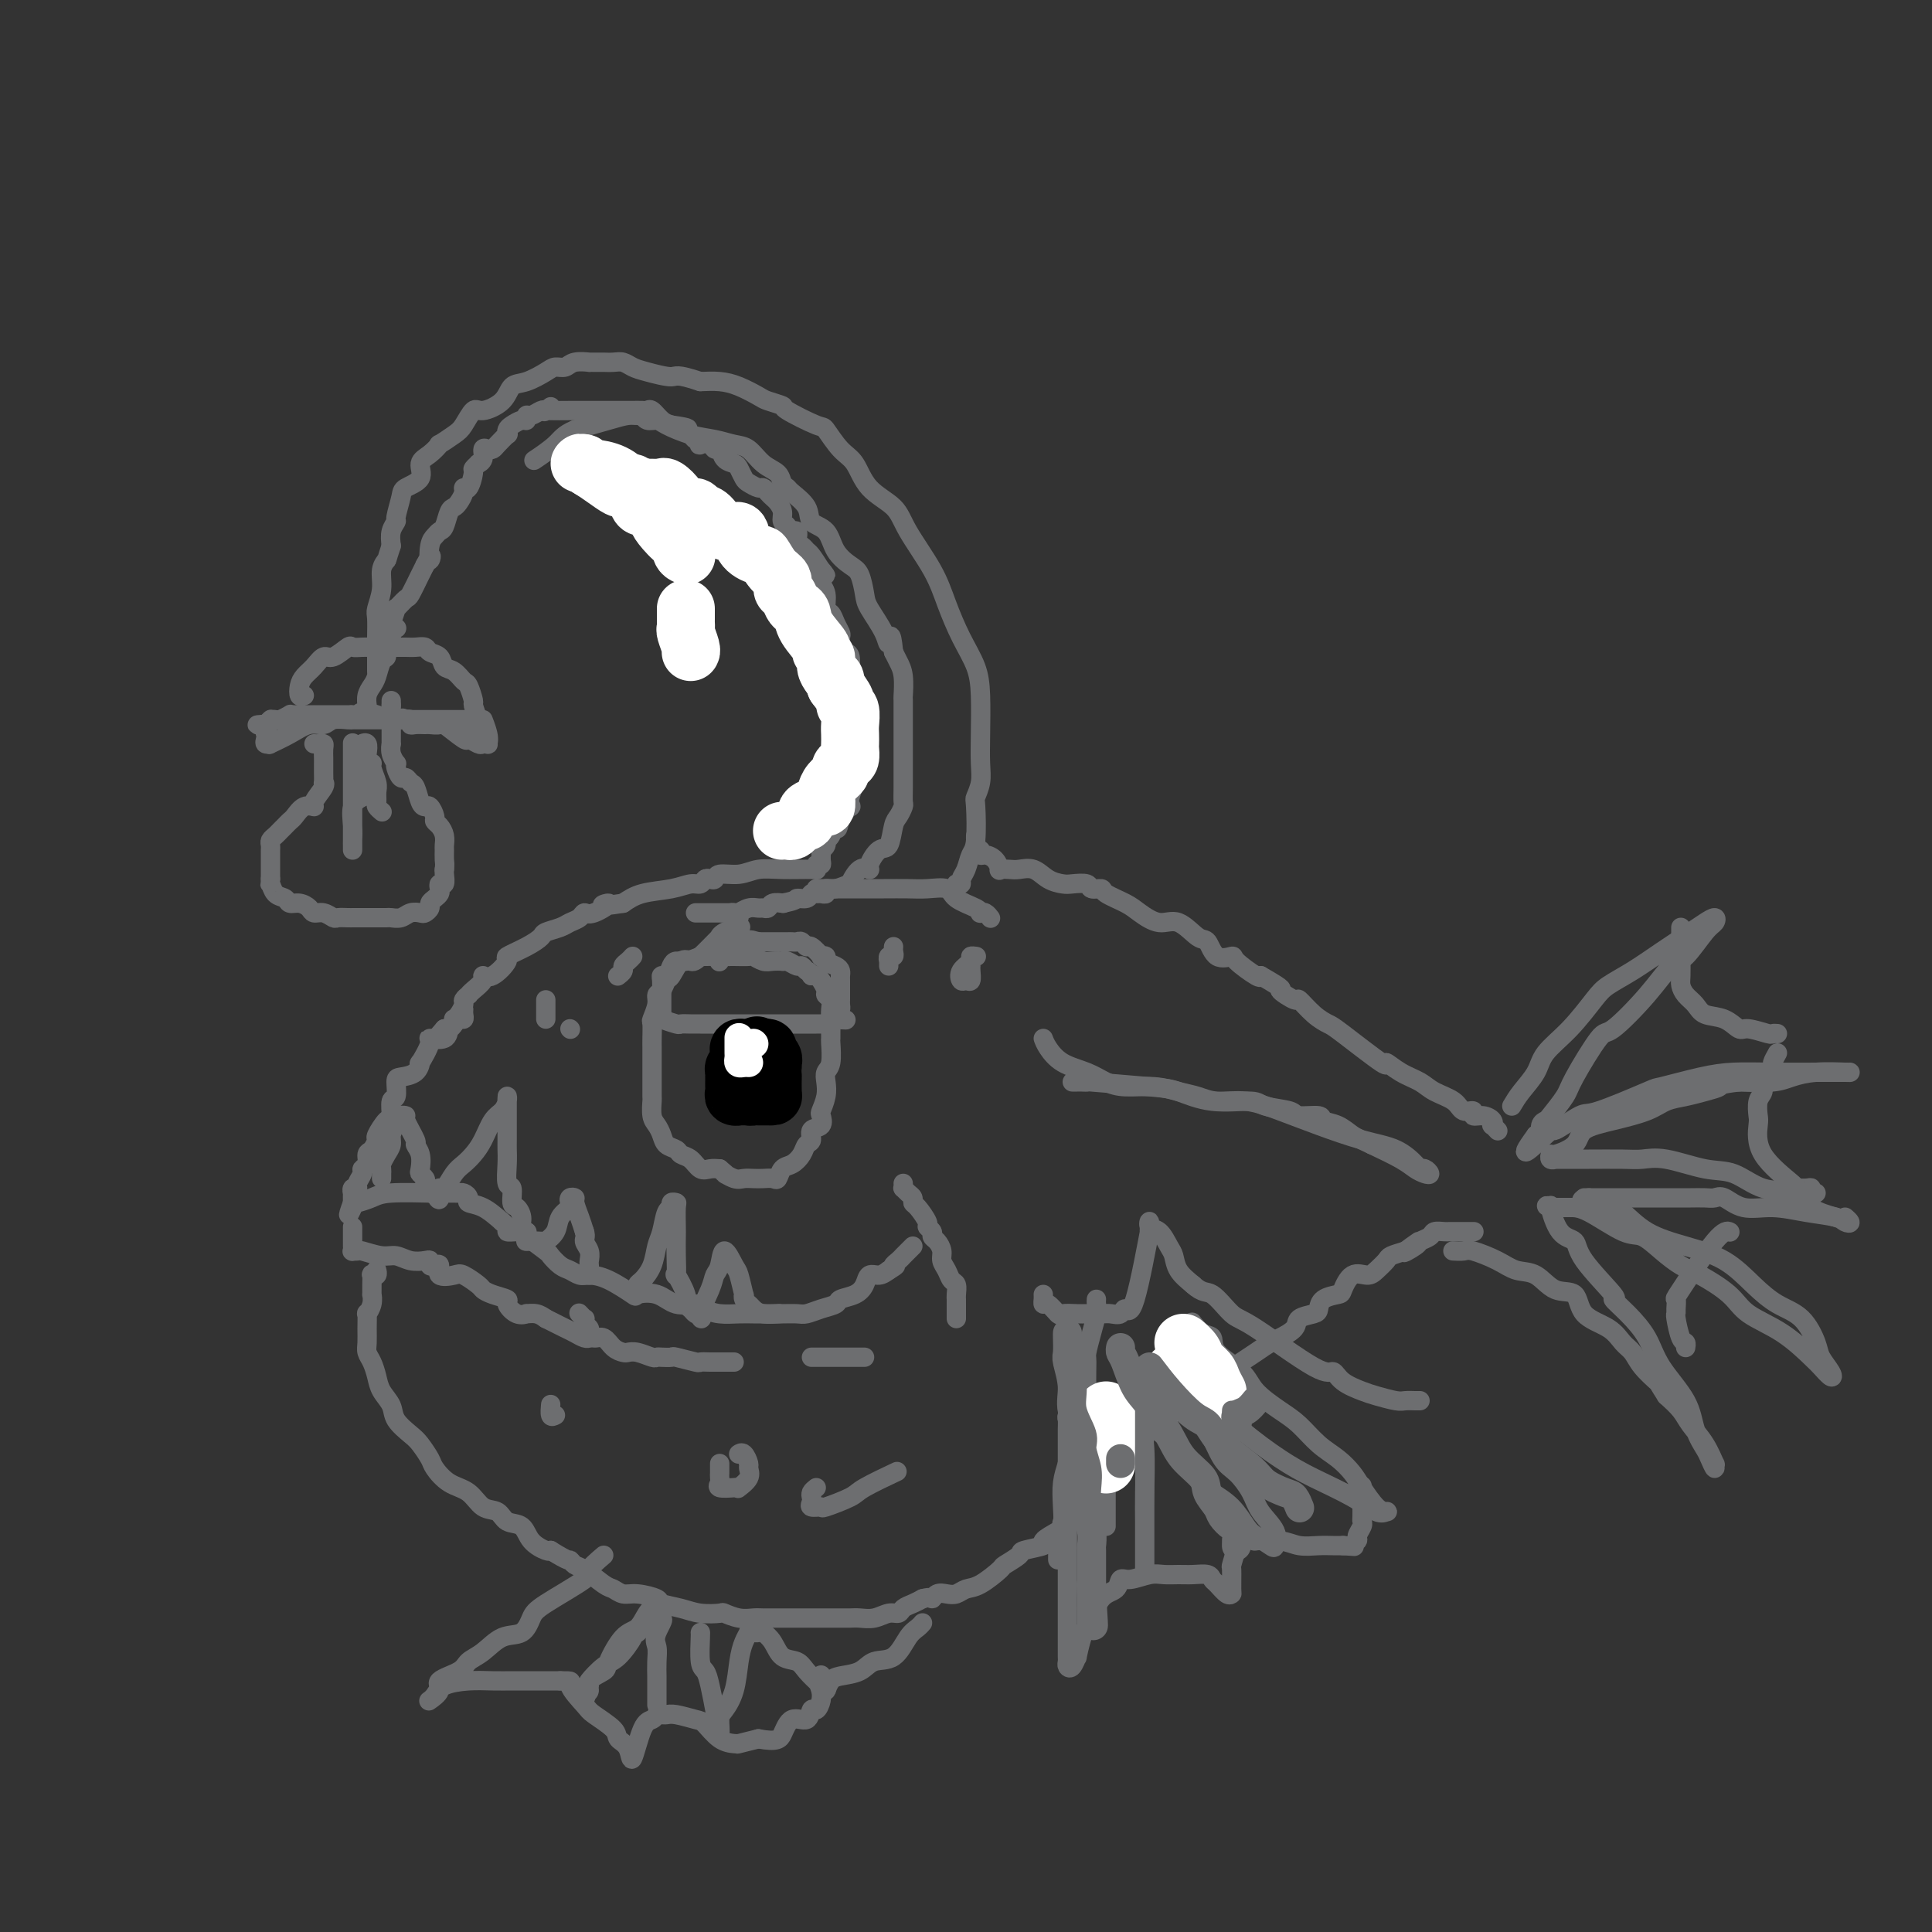 <svg viewBox='0 0 400 400' version='1.1' xmlns='http://www.w3.org/2000/svg' xmlns:xlink='http://www.w3.org/1999/xlink'><rect x="0" y="0" width="400" height="400" fill="#333333" stroke="none"/><g fill='none' stroke='rgb(109,110,112)' stroke-width='4' stroke-linecap='round' stroke-linejoin='round'><path d='M198,183c0.447,0.074 0.894,0.149 1,0c0.106,-0.149 -0.129,-0.520 0,-1c0.129,-0.480 0.622,-1.069 1,-2c0.378,-0.931 0.641,-2.205 1,-3c0.359,-0.795 0.814,-1.110 1,-3c0.186,-1.890 0.102,-5.356 0,-7c-0.102,-1.644 -0.223,-1.467 0,-2c0.223,-0.533 0.790,-1.775 1,-3c0.210,-1.225 0.061,-2.432 0,-4c-0.061,-1.568 -0.036,-3.495 0,-6c0.036,-2.505 0.084,-5.587 0,-8c-0.084,-2.413 -0.298,-4.157 -1,-6c-0.702,-1.843 -1.890,-3.784 -3,-6c-1.110,-2.216 -2.142,-4.706 -3,-7c-0.858,-2.294 -1.542,-4.393 -3,-7c-1.458,-2.607 -3.692,-5.721 -5,-8c-1.308,-2.279 -1.692,-3.722 -3,-5c-1.308,-1.278 -3.539,-2.392 -5,-4c-1.461,-1.608 -2.151,-3.709 -3,-5c-0.849,-1.291 -1.857,-1.771 -3,-3c-1.143,-1.229 -2.422,-3.208 -3,-4c-0.578,-0.792 -0.457,-0.396 -2,-1c-1.543,-0.604 -4.751,-2.207 -6,-3c-1.249,-0.793 -0.539,-0.777 -1,-1c-0.461,-0.223 -2.093,-0.687 -3,-1c-0.907,-0.313 -1.088,-0.476 -2,-1c-0.912,-0.524 -2.553,-1.410 -4,-2c-1.447,-0.590 -2.699,-0.883 -4,-1c-1.301,-0.117 -2.650,-0.059 -4,0'/><path d='M145,79c-5.120,-1.725 -4.918,-1.037 -6,-1c-1.082,0.037 -3.446,-0.579 -5,-1c-1.554,-0.421 -2.299,-0.649 -3,-1c-0.701,-0.351 -1.359,-0.826 -2,-1c-0.641,-0.174 -1.265,-0.046 -2,0c-0.735,0.046 -1.580,0.011 -2,0c-0.420,-0.011 -0.416,0.001 -1,0c-0.584,-0.001 -1.757,-0.015 -2,0c-0.243,0.015 0.442,0.058 0,0c-0.442,-0.058 -2.012,-0.219 -3,0c-0.988,0.219 -1.396,0.816 -2,1c-0.604,0.184 -1.406,-0.047 -2,0c-0.594,0.047 -0.982,0.371 -2,1c-1.018,0.629 -2.667,1.563 -4,2c-1.333,0.437 -2.349,0.376 -3,1c-0.651,0.624 -0.935,1.934 -2,3c-1.065,1.066 -2.910,1.887 -4,2c-1.090,0.113 -1.425,-0.483 -2,0c-0.575,0.483 -1.389,2.045 -2,3c-0.611,0.955 -1.020,1.305 -2,2c-0.980,0.695 -2.533,1.737 -3,2c-0.467,0.263 0.151,-0.252 0,0c-0.151,0.252 -1.073,1.273 -2,2c-0.927,0.727 -1.860,1.162 -2,2c-0.140,0.838 0.514,2.080 0,3c-0.514,0.920 -2.194,1.520 -3,2c-0.806,0.480 -0.738,0.841 -1,2c-0.262,1.159 -0.854,3.115 -1,4c-0.146,0.885 0.153,0.700 0,1c-0.153,0.300 -0.758,1.086 -1,2c-0.242,0.914 -0.121,1.957 0,3'/><path d='M81,113c-1.090,3.237 -0.814,2.829 -1,3c-0.186,0.171 -0.835,0.920 -1,2c-0.165,1.080 0.152,2.492 0,4c-0.152,1.508 -0.773,3.113 -1,4c-0.227,0.887 -0.061,1.055 0,2c0.061,0.945 0.016,2.668 0,4c-0.016,1.332 -0.004,2.272 0,3c0.004,0.728 0.001,1.244 0,2c-0.001,0.756 -0.001,1.751 0,2c0.001,0.249 0.003,-0.248 0,-1c-0.003,-0.752 -0.012,-1.758 0,-2c0.012,-0.242 0.044,0.281 0,0c-0.044,-0.281 -0.165,-1.365 0,-2c0.165,-0.635 0.617,-0.819 1,-1c0.383,-0.181 0.698,-0.357 1,-1c0.302,-0.643 0.591,-1.752 1,-3c0.409,-1.248 0.939,-2.635 1,-3c0.061,-0.365 -0.348,0.292 0,0c0.348,-0.292 1.454,-1.532 2,-2c0.546,-0.468 0.532,-0.165 1,-1c0.468,-0.835 1.420,-2.810 2,-4c0.580,-1.190 0.790,-1.595 1,-2'/><path d='M88,117c1.786,-3.476 1.252,-1.167 1,-1c-0.252,0.167 -0.222,-1.808 0,-3c0.222,-1.192 0.637,-1.601 1,-2c0.363,-0.399 0.674,-0.789 1,-1c0.326,-0.211 0.666,-0.245 1,-1c0.334,-0.755 0.663,-2.231 1,-3c0.337,-0.769 0.681,-0.830 1,-1c0.319,-0.170 0.611,-0.448 1,-1c0.389,-0.552 0.874,-1.376 1,-2c0.126,-0.624 -0.106,-1.047 0,-1c0.106,0.047 0.549,0.563 1,0c0.451,-0.563 0.909,-2.205 1,-3c0.091,-0.795 -0.187,-0.742 0,-1c0.187,-0.258 0.838,-0.826 1,-1c0.162,-0.174 -0.163,0.045 0,0c0.163,-0.045 0.816,-0.353 1,-1c0.184,-0.647 -0.101,-1.631 0,-2c0.101,-0.369 0.587,-0.122 1,0c0.413,0.122 0.751,0.121 1,0c0.249,-0.121 0.408,-0.361 1,-1c0.592,-0.639 1.615,-1.678 2,-2c0.385,-0.322 0.131,0.072 0,0c-0.131,-0.072 -0.141,-0.612 0,-1c0.141,-0.388 0.432,-0.625 1,-1c0.568,-0.375 1.413,-0.889 2,-1c0.587,-0.111 0.917,0.180 1,0c0.083,-0.180 -0.081,-0.832 0,-1c0.081,-0.168 0.406,0.147 1,0c0.594,-0.147 1.455,-0.756 2,-1c0.545,-0.244 0.772,-0.122 1,0'/><path d='M113,85c2.012,-1.547 0.541,-0.415 0,0c-0.541,0.415 -0.152,0.111 0,0c0.152,-0.111 0.067,-0.030 1,0c0.933,0.030 2.885,0.008 4,0c1.115,-0.008 1.393,-0.002 3,0c1.607,0.002 4.542,0.000 6,0c1.458,-0.000 1.437,0.000 2,0c0.563,-0.000 1.708,-0.002 2,0c0.292,0.002 -0.270,0.007 0,0c0.270,-0.007 1.371,-0.027 2,0c0.629,0.027 0.787,0.100 1,0c0.213,-0.100 0.480,-0.373 1,0c0.520,0.373 1.291,1.392 2,2c0.709,0.608 1.354,0.804 2,1'/><path d='M139,88c4.653,0.647 3.286,0.766 3,1c-0.286,0.234 0.510,0.585 1,1c0.490,0.415 0.674,0.895 1,1c0.326,0.105 0.794,-0.164 1,0c0.206,0.164 0.149,0.760 0,1c-0.149,0.240 -0.392,0.124 0,0c0.392,-0.124 1.418,-0.254 2,0c0.582,0.254 0.719,0.893 1,1c0.281,0.107 0.705,-0.318 1,0c0.295,0.318 0.459,1.380 1,2c0.541,0.620 1.458,0.797 2,1c0.542,0.203 0.708,0.432 1,1c0.292,0.568 0.708,1.476 1,2c0.292,0.524 0.460,0.665 1,1c0.540,0.335 1.454,0.862 2,1c0.546,0.138 0.725,-0.115 1,0c0.275,0.115 0.647,0.598 1,1c0.353,0.402 0.687,0.723 1,1c0.313,0.277 0.604,0.509 1,1c0.396,0.491 0.899,1.240 1,2c0.101,0.760 -0.198,1.531 0,2c0.198,0.469 0.893,0.636 1,1c0.107,0.364 -0.375,0.924 0,1c0.375,0.076 1.605,-0.332 2,0c0.395,0.332 -0.046,1.404 0,2c0.046,0.596 0.579,0.716 1,1c0.421,0.284 0.729,0.730 1,1c0.271,0.270 0.506,0.363 1,1c0.494,0.637 1.247,1.819 2,3'/><path d='M170,118c1.852,2.519 0.481,0.318 0,0c-0.481,-0.318 -0.073,1.248 0,2c0.073,0.752 -0.188,0.691 0,1c0.188,0.309 0.825,0.990 1,2c0.175,1.010 -0.110,2.350 0,3c0.110,0.650 0.617,0.612 1,1c0.383,0.388 0.641,1.204 1,2c0.359,0.796 0.818,1.574 1,2c0.182,0.426 0.087,0.502 0,1c-0.087,0.498 -0.167,1.419 0,2c0.167,0.581 0.580,0.822 1,1c0.420,0.178 0.848,0.292 1,1c0.152,0.708 0.027,2.009 0,3c-0.027,0.991 0.045,1.670 0,2c-0.045,0.330 -0.208,0.309 0,1c0.208,0.691 0.788,2.095 1,3c0.212,0.905 0.057,1.313 0,2c-0.057,0.687 -0.015,1.655 0,2c0.015,0.345 0.004,0.067 0,1c-0.004,0.933 -0.001,3.076 0,4c0.001,0.924 0.000,0.629 0,1c-0.000,0.371 -0.000,1.409 0,2c0.000,0.591 0.001,0.734 0,1c-0.001,0.266 -0.004,0.655 0,1c0.004,0.345 0.015,0.647 0,1c-0.015,0.353 -0.055,0.759 0,1c0.055,0.241 0.205,0.319 0,1c-0.205,0.681 -0.766,1.966 -1,3c-0.234,1.034 -0.140,1.817 0,2c0.140,0.183 0.326,-0.233 0,0c-0.326,0.233 -1.163,1.117 -2,2'/><path d='M174,169c-0.647,4.058 -0.766,2.202 -1,2c-0.234,-0.202 -0.585,1.251 -1,2c-0.415,0.749 -0.896,0.796 -1,1c-0.104,0.204 0.169,0.567 0,1c-0.169,0.433 -0.781,0.938 -1,1c-0.219,0.062 -0.045,-0.319 0,0c0.045,0.319 -0.039,1.339 0,2c0.039,0.661 0.202,0.962 0,1c-0.202,0.038 -0.770,-0.187 -1,0c-0.230,0.187 -0.122,0.786 0,1c0.122,0.214 0.257,0.042 -1,0c-1.257,-0.042 -3.905,0.045 -6,0c-2.095,-0.045 -3.636,-0.222 -5,0c-1.364,0.222 -2.551,0.843 -4,1c-1.449,0.157 -3.161,-0.150 -4,0c-0.839,0.150 -0.804,0.757 -1,1c-0.196,0.243 -0.623,0.121 -1,0c-0.377,-0.121 -0.705,-0.240 -1,0c-0.295,0.240 -0.557,0.841 -1,1c-0.443,0.159 -1.067,-0.122 -2,0c-0.933,0.122 -2.174,0.648 -4,1c-1.826,0.352 -4.236,0.529 -6,1c-1.764,0.471 -2.882,1.235 -4,2'/><path d='M129,187c-6.870,1.113 -3.546,-0.105 -3,0c0.546,0.105 -1.687,1.534 -3,2c-1.313,0.466 -1.708,-0.030 -2,0c-0.292,0.030 -0.483,0.585 -1,1c-0.517,0.415 -1.361,0.691 -2,1c-0.639,0.309 -1.073,0.650 -2,1c-0.927,0.350 -2.347,0.707 -3,1c-0.653,0.293 -0.538,0.521 -1,1c-0.462,0.479 -1.501,1.210 -3,2c-1.499,0.790 -3.458,1.639 -4,2c-0.542,0.361 0.332,0.233 0,1c-0.332,0.767 -1.869,2.430 -3,3c-1.131,0.570 -1.857,0.047 -2,0c-0.143,-0.047 0.298,0.383 0,1c-0.298,0.617 -1.333,1.421 -2,2c-0.667,0.579 -0.966,0.932 -1,1c-0.034,0.068 0.197,-0.150 0,0c-0.197,0.150 -0.824,0.666 -1,1c-0.176,0.334 0.097,0.485 0,1c-0.097,0.515 -0.565,1.396 -1,2c-0.435,0.604 -0.838,0.933 -1,1c-0.162,0.067 -0.085,-0.126 0,0c0.085,0.126 0.177,0.572 0,1c-0.177,0.428 -0.622,0.836 -1,1c-0.378,0.164 -0.689,0.082 -1,0'/><path d='M92,213c-2.167,2.500 -1.083,1.250 0,0'/><path d='M63,144c-0.405,0.177 -0.810,0.355 -1,0c-0.190,-0.355 -0.165,-1.242 0,-2c0.165,-0.758 0.472,-1.388 1,-2c0.528,-0.612 1.278,-1.208 2,-2c0.722,-0.792 1.414,-1.782 2,-2c0.586,-0.218 1.064,0.334 2,0c0.936,-0.334 2.331,-1.554 3,-2c0.669,-0.446 0.612,-0.120 1,0c0.388,0.120 1.221,0.032 2,0c0.779,-0.032 1.505,-0.009 2,0c0.495,0.009 0.758,0.002 1,0c0.242,-0.002 0.463,-0.001 1,0c0.537,0.001 1.389,0.000 2,0c0.611,-0.000 0.980,-0.001 1,0c0.020,0.001 -0.308,0.004 0,0c0.308,-0.004 1.252,-0.013 2,0c0.748,0.013 1.299,0.049 2,0c0.701,-0.049 1.553,-0.183 2,0c0.447,0.183 0.491,0.683 1,1c0.509,0.317 1.484,0.450 2,1c0.516,0.550 0.573,1.517 1,2c0.427,0.483 1.224,0.481 2,1c0.776,0.519 1.531,1.559 2,2c0.469,0.441 0.651,0.283 1,1c0.349,0.717 0.863,2.308 1,3c0.137,0.692 -0.104,0.483 0,1c0.104,0.517 0.552,1.758 1,3'/><path d='M99,149c1.866,2.171 1.033,0.098 1,0c-0.033,-0.098 0.736,1.779 1,3c0.264,1.221 0.025,1.787 0,2c-0.025,0.213 0.165,0.074 0,0c-0.165,-0.074 -0.686,-0.084 -1,0c-0.314,0.084 -0.422,0.261 -1,0c-0.578,-0.261 -1.626,-0.960 -2,-1c-0.374,-0.040 -0.074,0.578 -1,0c-0.926,-0.578 -3.078,-2.351 -4,-3c-0.922,-0.649 -0.616,-0.173 -1,0c-0.384,0.173 -1.460,0.043 -2,0c-0.540,-0.043 -0.544,0.003 -1,0c-0.456,-0.003 -1.364,-0.054 -2,0c-0.636,0.054 -0.999,0.211 -1,0c-0.001,-0.211 0.361,-0.792 0,-1c-0.361,-0.208 -1.445,-0.042 -2,0c-0.555,0.042 -0.582,-0.040 -1,0c-0.418,0.040 -1.228,0.203 -2,0c-0.772,-0.203 -1.506,-0.772 -2,-1c-0.494,-0.228 -0.747,-0.114 -1,0'/><path d='M77,148c-3.737,-0.928 -2.080,-0.249 -2,0c0.080,0.249 -1.418,0.067 -2,0c-0.582,-0.067 -0.249,-0.018 0,0c0.249,0.018 0.415,0.005 0,0c-0.415,-0.005 -1.412,-0.001 -2,0c-0.588,0.001 -0.769,0.000 -1,0c-0.231,-0.000 -0.513,-0.000 -1,0c-0.487,0.000 -1.181,-0.000 -2,0c-0.819,0.000 -1.765,0.000 -2,0c-0.235,-0.000 0.240,-0.001 0,0c-0.240,0.001 -1.195,0.004 -2,0c-0.805,-0.004 -1.458,-0.015 -2,0c-0.542,0.015 -0.972,0.057 -1,0c-0.028,-0.057 0.346,-0.211 0,0c-0.346,0.211 -1.413,0.788 -2,1c-0.587,0.212 -0.696,0.060 -1,0c-0.304,-0.060 -0.803,-0.026 -1,0c-0.197,0.026 -0.091,0.046 0,0c0.091,-0.046 0.169,-0.156 0,0c-0.169,0.156 -0.584,0.578 -1,1'/><path d='M55,150c-3.404,0.262 -0.913,-0.084 0,0c0.913,0.084 0.249,0.596 0,1c-0.249,0.404 -0.084,0.698 0,1c0.084,0.302 0.087,0.611 0,1c-0.087,0.389 -0.263,0.857 0,1c0.263,0.143 0.967,-0.037 1,0c0.033,0.037 -0.603,0.293 0,0c0.603,-0.293 2.445,-1.136 4,-2c1.555,-0.864 2.822,-1.748 4,-2c1.178,-0.252 2.266,0.129 3,0c0.734,-0.129 1.114,-0.767 2,-1c0.886,-0.233 2.278,-0.063 3,0c0.722,0.063 0.775,0.017 1,0c0.225,-0.017 0.623,-0.004 1,0c0.377,0.004 0.734,0.001 1,0c0.266,-0.001 0.443,-0.000 1,0c0.557,0.000 1.496,0.000 2,0c0.504,-0.000 0.573,-0.000 1,0c0.427,0.000 1.214,0.000 2,0'/><path d='M81,149c4.217,-0.619 1.760,-0.166 1,0c-0.760,0.166 0.178,0.044 1,0c0.822,-0.044 1.529,-0.012 2,0c0.471,0.012 0.707,0.003 1,0c0.293,-0.003 0.645,-0.001 1,0c0.355,0.001 0.715,0.000 1,0c0.285,-0.000 0.497,-0.000 1,0c0.503,0.000 1.296,-0.000 2,0c0.704,0.000 1.317,0.000 2,0c0.683,-0.000 1.436,-0.001 2,0c0.564,0.001 0.940,0.003 1,0c0.060,-0.003 -0.195,-0.012 0,0c0.195,0.012 0.841,0.044 1,0c0.159,-0.044 -0.168,-0.166 0,0c0.168,0.166 0.829,0.619 1,1c0.171,0.381 -0.150,0.690 0,1c0.150,0.310 0.771,0.622 1,1c0.229,0.378 0.065,0.822 0,1c-0.065,0.178 -0.033,0.089 0,0'/><path d='M65,154c0.309,0.016 0.619,0.033 1,0c0.381,-0.033 0.834,-0.115 1,0c0.166,0.115 0.044,0.426 0,1c-0.044,0.574 -0.012,1.409 0,2c0.012,0.591 0.003,0.936 0,1c-0.003,0.064 -0.001,-0.155 0,0c0.001,0.155 0.003,0.684 0,1c-0.003,0.316 -0.009,0.421 0,1c0.009,0.579 0.032,1.634 0,2c-0.032,0.366 -0.119,0.044 0,0c0.119,-0.044 0.446,0.191 0,1c-0.446,0.809 -1.663,2.192 -2,3c-0.337,0.808 0.208,1.043 0,1c-0.208,-0.043 -1.169,-0.362 -2,0c-0.831,0.362 -1.532,1.406 -2,2c-0.468,0.594 -0.704,0.736 -1,1c-0.296,0.264 -0.654,0.648 -1,1c-0.346,0.352 -0.681,0.672 -1,1c-0.319,0.328 -0.621,0.665 -1,1c-0.379,0.335 -0.834,0.667 -1,1c-0.166,0.333 -0.045,0.666 0,1c0.045,0.334 0.012,0.668 0,1c-0.012,0.332 -0.003,0.663 0,1c0.003,0.337 0.001,0.682 0,1c-0.001,0.318 -0.000,0.610 0,1c0.000,0.390 0.000,0.878 0,1c-0.000,0.122 -0.000,-0.121 0,0c0.000,0.121 0.000,0.606 0,1c-0.000,0.394 -0.000,0.697 0,1'/><path d='M56,182c-0.185,1.509 -0.149,0.782 0,1c0.149,0.218 0.411,1.382 1,2c0.589,0.618 1.505,0.692 2,1c0.495,0.308 0.569,0.852 1,1c0.431,0.148 1.219,-0.100 2,0c0.781,0.100 1.556,0.549 2,1c0.444,0.451 0.556,0.906 1,1c0.444,0.094 1.219,-0.171 2,0c0.781,0.171 1.567,0.778 2,1c0.433,0.222 0.514,0.060 1,0c0.486,-0.060 1.377,-0.016 2,0c0.623,0.016 0.978,0.004 1,0c0.022,-0.004 -0.288,-0.001 0,0c0.288,0.001 1.176,0.000 2,0c0.824,-0.000 1.586,0.001 2,0c0.414,-0.001 0.481,-0.004 1,0c0.519,0.004 1.491,0.015 2,0c0.509,-0.015 0.556,-0.056 1,0c0.444,0.056 1.286,0.208 2,0c0.714,-0.208 1.301,-0.777 2,-1c0.699,-0.223 1.511,-0.101 2,0c0.489,0.101 0.657,0.182 1,0c0.343,-0.182 0.863,-0.626 1,-1c0.137,-0.374 -0.108,-0.679 0,-1c0.108,-0.321 0.569,-0.659 1,-1c0.431,-0.341 0.834,-0.687 1,-1c0.166,-0.313 0.097,-0.595 0,-1c-0.097,-0.405 -0.222,-0.933 0,-1c0.222,-0.067 0.791,0.328 1,0c0.209,-0.328 0.060,-1.379 0,-2c-0.060,-0.621 -0.030,-0.810 0,-1'/><path d='M92,180c0.154,-1.115 0.039,-1.402 0,-2c-0.039,-0.598 -0.000,-1.509 0,-2c0.000,-0.491 -0.038,-0.564 0,-1c0.038,-0.436 0.151,-1.235 0,-2c-0.151,-0.765 -0.565,-1.497 -1,-2c-0.435,-0.503 -0.890,-0.777 -1,-1c-0.110,-0.223 0.125,-0.396 0,-1c-0.125,-0.604 -0.611,-1.639 -1,-2c-0.389,-0.361 -0.682,-0.048 -1,0c-0.318,0.048 -0.662,-0.167 -1,-1c-0.338,-0.833 -0.669,-2.282 -1,-3c-0.331,-0.718 -0.663,-0.704 -1,-1c-0.337,-0.296 -0.678,-0.901 -1,-1c-0.322,-0.099 -0.626,0.308 -1,0c-0.374,-0.308 -0.818,-1.330 -1,-2c-0.182,-0.670 -0.101,-0.987 0,-1c0.101,-0.013 0.223,0.277 0,0c-0.223,-0.277 -0.792,-1.120 -1,-2c-0.208,-0.880 -0.056,-1.795 0,-2c0.056,-0.205 0.015,0.300 0,0c-0.015,-0.300 -0.004,-1.405 0,-2c0.004,-0.595 0.001,-0.680 0,-1c-0.001,-0.320 -0.000,-0.873 0,-1c0.000,-0.127 0.000,0.173 0,0c-0.000,-0.173 -0.000,-0.820 0,-1c0.000,-0.180 0.000,0.106 0,0c-0.000,-0.106 -0.000,-0.606 0,-1c0.000,-0.394 0.000,-0.684 0,-1c-0.000,-0.316 -0.000,-0.658 0,-1'/><path d='M81,146c0.000,-1.667 0.000,-0.833 0,0'/><path d='M73,154c-0.000,-0.159 -0.000,-0.319 0,0c0.000,0.319 0.000,1.116 0,2c-0.000,0.884 -0.000,1.854 0,2c0.000,0.146 0.000,-0.532 0,0c-0.000,0.532 -0.000,2.274 0,3c0.000,0.726 0.000,0.435 0,1c-0.000,0.565 -0.000,1.987 0,3c0.000,1.013 0.000,1.618 0,2c-0.000,0.382 -0.000,0.541 0,1c0.000,0.459 0.000,1.218 0,2c-0.000,0.782 -0.000,1.587 0,2c0.000,0.413 0.000,0.433 0,1c-0.000,0.567 -0.000,1.681 0,2c0.000,0.319 0.000,-0.157 0,0c-0.000,0.157 -0.002,0.947 0,1c0.002,0.053 0.006,-0.629 0,-1c-0.006,-0.371 -0.022,-0.429 0,-1c0.022,-0.571 0.083,-1.654 0,-3c-0.083,-1.346 -0.309,-2.956 0,-4c0.309,-1.044 1.155,-1.522 2,-2'/><path d='M75,165c0.309,-2.280 0.082,-2.978 0,-4c-0.082,-1.022 -0.018,-2.366 0,-3c0.018,-0.634 -0.009,-0.557 0,-1c0.009,-0.443 0.054,-1.407 0,-2c-0.054,-0.593 -0.207,-0.814 0,-1c0.207,-0.186 0.772,-0.336 1,0c0.228,0.336 0.117,1.157 0,2c-0.117,0.843 -0.242,1.706 0,2c0.242,0.294 0.850,0.019 1,0c0.150,-0.019 -0.157,0.218 0,1c0.157,0.782 0.778,2.108 1,3c0.222,0.892 0.046,1.349 0,2c-0.046,0.651 0.039,1.494 0,2c-0.039,0.506 -0.203,0.675 0,1c0.203,0.325 0.772,0.807 1,1c0.228,0.193 0.114,0.096 0,0'/><path d='M82,130c0.111,0.046 0.222,0.092 0,0c-0.222,-0.092 -0.777,-0.323 -1,0c-0.223,0.323 -0.115,1.198 0,2c0.115,0.802 0.238,1.531 0,2c-0.238,0.469 -0.837,0.678 -1,1c-0.163,0.322 0.110,0.757 0,1c-0.110,0.243 -0.604,0.293 -1,1c-0.396,0.707 -0.695,2.071 -1,3c-0.305,0.929 -0.618,1.424 -1,2c-0.382,0.576 -0.834,1.232 -1,2c-0.166,0.768 -0.048,1.648 0,2c0.048,0.352 0.024,0.176 0,0'/><path d='M153,192c0.302,-0.075 0.603,-0.150 0,0c-0.603,0.150 -2.111,0.524 -3,1c-0.889,0.476 -1.158,1.053 -1,1c0.158,-0.053 0.743,-0.735 0,0c-0.743,0.735 -2.815,2.889 -4,4c-1.185,1.111 -1.483,1.180 -2,1c-0.517,-0.180 -1.253,-0.610 -2,0c-0.747,0.610 -1.506,2.259 -2,3c-0.494,0.741 -0.725,0.574 -1,1c-0.275,0.426 -0.596,1.446 -1,2c-0.404,0.554 -0.893,0.642 -1,1c-0.107,0.358 0.167,0.987 0,2c-0.167,1.013 -0.777,2.411 -1,3c-0.223,0.589 -0.060,0.371 0,1c0.060,0.629 0.016,2.107 0,3c-0.016,0.893 -0.004,1.203 0,2c0.004,0.797 0.001,2.081 0,3c-0.001,0.919 -0.001,1.471 0,2c0.001,0.529 0.003,1.034 0,2c-0.003,0.966 -0.012,2.394 0,3c0.012,0.606 0.044,0.390 0,1c-0.044,0.610 -0.162,2.047 0,3c0.162,0.953 0.606,1.421 1,2c0.394,0.579 0.738,1.267 1,2c0.262,0.733 0.440,1.510 1,2c0.560,0.490 1.501,0.692 2,1c0.499,0.308 0.556,0.724 1,1c0.444,0.276 1.274,0.414 2,1c0.726,0.586 1.349,1.619 2,2c0.651,0.381 1.329,0.109 2,0c0.671,-0.109 1.336,-0.054 2,0'/><path d='M149,242c2.297,1.868 1.038,1.036 1,1c-0.038,-0.036 1.145,0.722 2,1c0.855,0.278 1.381,0.076 2,0c0.619,-0.076 1.331,-0.027 2,0c0.669,0.027 1.295,0.033 2,0c0.705,-0.033 1.488,-0.106 2,0c0.512,0.106 0.753,0.389 1,0c0.247,-0.389 0.501,-1.451 1,-2c0.499,-0.549 1.242,-0.585 2,-1c0.758,-0.415 1.531,-1.209 2,-2c0.469,-0.791 0.634,-1.578 1,-2c0.366,-0.422 0.934,-0.479 1,-1c0.066,-0.521 -0.371,-1.507 0,-2c0.371,-0.493 1.550,-0.492 2,-1c0.450,-0.508 0.172,-1.526 0,-2c-0.172,-0.474 -0.239,-0.404 0,-1c0.239,-0.596 0.782,-1.859 1,-3c0.218,-1.141 0.111,-2.161 0,-3c-0.111,-0.839 -0.226,-1.499 0,-2c0.226,-0.501 0.793,-0.844 1,-2c0.207,-1.156 0.055,-3.124 0,-4c-0.055,-0.876 -0.014,-0.658 0,-1c0.014,-0.342 -0.000,-1.244 0,-2c0.000,-0.756 0.015,-1.368 0,-2c-0.015,-0.632 -0.060,-1.286 0,-2c0.060,-0.714 0.223,-1.487 0,-2c-0.223,-0.513 -0.833,-0.764 -1,-1c-0.167,-0.236 0.110,-0.455 0,-1c-0.110,-0.545 -0.607,-1.416 -1,-2c-0.393,-0.584 -0.684,-0.881 -1,-1c-0.316,-0.119 -0.658,-0.059 -1,0'/><path d='M168,202c-0.793,-1.244 -0.777,-0.855 -1,-1c-0.223,-0.145 -0.685,-0.823 -1,-1c-0.315,-0.177 -0.483,0.149 -1,0c-0.517,-0.149 -1.384,-0.771 -2,-1c-0.616,-0.229 -0.981,-0.065 -1,0c-0.019,0.065 0.309,0.032 0,0c-0.309,-0.032 -1.255,-0.061 -2,0c-0.745,0.061 -1.288,0.213 -2,0c-0.712,-0.213 -1.591,-0.789 -2,-1c-0.409,-0.211 -0.346,-0.057 -1,0c-0.654,0.057 -2.024,0.015 -3,0c-0.976,-0.015 -1.558,-0.004 -2,0c-0.442,0.004 -0.743,-0.000 -1,0c-0.257,0.000 -0.471,0.004 -1,0c-0.529,-0.004 -1.374,-0.016 -2,0c-0.626,0.016 -1.032,0.058 -1,0c0.032,-0.058 0.503,-0.218 0,0c-0.503,0.218 -1.981,0.814 -3,1c-1.019,0.186 -1.579,-0.039 -2,0c-0.421,0.039 -0.701,0.343 -1,1c-0.299,0.657 -0.616,1.667 -1,2c-0.384,0.333 -0.835,-0.012 -1,0c-0.165,0.012 -0.044,0.381 0,1c0.044,0.619 0.012,1.489 0,2c-0.012,0.511 -0.003,0.665 0,1c0.003,0.335 0.001,0.853 0,1c-0.001,0.147 -0.000,-0.076 0,0c0.000,0.076 0.000,0.450 0,1c-0.000,0.550 -0.000,1.275 0,2'/><path d='M137,210c0.046,1.480 0.162,1.181 0,1c-0.162,-0.181 -0.600,-0.245 0,0c0.600,0.245 2.240,0.798 3,1c0.760,0.202 0.641,0.054 1,0c0.359,-0.054 1.196,-0.015 2,0c0.804,0.015 1.576,0.004 2,0c0.424,-0.004 0.501,-0.001 1,0c0.499,0.001 1.419,0.000 2,0c0.581,-0.000 0.824,-0.000 1,0c0.176,0.000 0.287,0.000 1,0c0.713,-0.000 2.030,-0.000 3,0c0.970,0.000 1.593,0.000 2,0c0.407,-0.000 0.598,-0.000 1,0c0.402,0.000 1.015,-0.000 2,0c0.985,0.000 2.343,0.000 3,0c0.657,-0.000 0.614,-0.000 1,0c0.386,0.000 1.202,0.000 2,0c0.798,-0.000 1.577,-0.000 2,0c0.423,0.000 0.491,0.001 1,0c0.509,-0.001 1.460,-0.003 2,0c0.540,0.003 0.671,0.011 1,0c0.329,-0.011 0.858,-0.041 1,0c0.142,0.041 -0.102,0.155 0,0c0.102,-0.155 0.551,-0.577 1,-1'/><path d='M172,211c5.657,0.202 2.300,0.208 1,0c-1.300,-0.208 -0.545,-0.629 0,-1c0.545,-0.371 0.878,-0.691 1,-1c0.122,-0.309 0.033,-0.608 0,-1c-0.033,-0.392 -0.009,-0.879 0,-1c0.009,-0.121 0.002,0.122 0,0c-0.002,-0.122 -0.001,-0.610 0,-1c0.001,-0.390 0.001,-0.682 0,-1c-0.001,-0.318 -0.002,-0.663 0,-1c0.002,-0.337 0.007,-0.668 0,-1c-0.007,-0.332 -0.025,-0.667 0,-1c0.025,-0.333 0.093,-0.664 0,-1c-0.093,-0.336 -0.349,-0.676 -1,-1c-0.651,-0.324 -1.698,-0.630 -2,-1c-0.302,-0.370 0.140,-0.802 0,-1c-0.140,-0.198 -0.864,-0.162 -1,0c-0.136,0.162 0.314,0.450 0,0c-0.314,-0.450 -1.394,-1.637 -2,-2c-0.606,-0.363 -0.740,0.099 -1,0c-0.260,-0.099 -0.647,-0.759 -1,-1c-0.353,-0.241 -0.672,-0.065 -1,0c-0.328,0.065 -0.664,0.017 -1,0c-0.336,-0.017 -0.672,-0.005 -1,0c-0.328,0.005 -0.647,0.001 -1,0c-0.353,-0.001 -0.738,-0.000 -1,0c-0.262,0.000 -0.400,0.000 -1,0c-0.600,-0.000 -1.662,-0.000 -2,0c-0.338,0.000 0.046,0.000 0,0c-0.046,-0.000 -0.523,-0.000 -1,0'/><path d='M157,195c-2.653,-0.773 -1.285,-0.207 -1,0c0.285,0.207 -0.513,0.055 -1,0c-0.487,-0.055 -0.664,-0.012 -1,0c-0.336,0.012 -0.830,-0.008 -1,0c-0.170,0.008 -0.017,0.045 0,0c0.017,-0.045 -0.103,-0.171 0,0c0.103,0.171 0.430,0.638 0,1c-0.430,0.362 -1.618,0.619 -2,1c-0.382,0.381 0.042,0.886 0,1c-0.042,0.114 -0.550,-0.162 -1,0c-0.450,0.162 -0.843,0.760 -1,1c-0.157,0.240 -0.079,0.120 0,0'/><path d='M96,209c-0.024,0.302 -0.049,0.605 0,1c0.049,0.395 0.170,0.884 0,1c-0.170,0.116 -0.632,-0.141 -1,0c-0.368,0.141 -0.643,0.678 -1,1c-0.357,0.322 -0.797,0.427 -1,1c-0.203,0.573 -0.170,1.612 -1,2c-0.830,0.388 -2.525,0.125 -3,0c-0.475,-0.125 0.269,-0.111 0,1c-0.269,1.111 -1.550,3.318 -2,4c-0.450,0.682 -0.067,-0.160 0,0c0.067,0.160 -0.182,1.322 -1,2c-0.818,0.678 -2.205,0.872 -3,1c-0.795,0.128 -0.999,0.189 -1,1c-0.001,0.811 0.202,2.372 0,3c-0.202,0.628 -0.810,0.324 -1,1c-0.190,0.676 0.037,2.332 0,3c-0.037,0.668 -0.340,0.349 -1,1c-0.660,0.651 -1.678,2.272 -2,3c-0.322,0.728 0.053,0.562 0,1c-0.053,0.438 -0.535,1.478 -1,2c-0.465,0.522 -0.913,0.524 -1,1c-0.087,0.476 0.188,1.424 0,2c-0.188,0.576 -0.839,0.780 -1,1c-0.161,0.220 0.167,0.455 0,1c-0.167,0.545 -0.829,1.398 -1,2c-0.171,0.602 0.150,0.951 0,1c-0.150,0.049 -0.772,-0.203 -1,0c-0.228,0.203 -0.061,0.862 0,1c0.061,0.138 0.018,-0.246 0,0c-0.018,0.246 -0.009,1.123 0,2'/><path d='M73,249c-1.567,4.297 -0.486,2.041 0,1c0.486,-1.041 0.376,-0.867 1,-1c0.624,-0.133 1.982,-0.571 3,-1c1.018,-0.429 1.698,-0.847 4,-1c2.302,-0.153 6.227,-0.042 8,0c1.773,0.042 1.394,0.014 2,0c0.606,-0.014 2.199,-0.014 3,0c0.801,0.014 0.811,0.044 1,0c0.189,-0.044 0.556,-0.161 1,0c0.444,0.161 0.964,0.600 1,1c0.036,0.400 -0.413,0.762 0,1c0.413,0.238 1.690,0.354 3,1c1.310,0.646 2.655,1.823 4,3'/><path d='M104,253c1.668,1.385 0.838,1.847 1,2c0.162,0.153 1.317,-0.005 2,0c0.683,0.005 0.893,0.172 2,1c1.107,0.828 3.112,2.317 4,3c0.888,0.683 0.659,0.561 1,1c0.341,0.439 1.250,1.439 2,2c0.750,0.561 1.340,0.683 2,1c0.660,0.317 1.389,0.828 2,1c0.611,0.172 1.104,0.006 2,0c0.896,-0.006 2.195,0.150 4,1c1.805,0.850 4.115,2.395 5,3c0.885,0.605 0.344,0.270 1,0c0.656,-0.270 2.509,-0.475 4,0c1.491,0.475 2.619,1.630 4,2c1.381,0.370 3.016,-0.044 4,0c0.984,0.044 1.316,0.548 2,1c0.684,0.452 1.719,0.853 3,1c1.281,0.147 2.808,0.039 4,0c1.192,-0.039 2.048,-0.010 3,0c0.952,0.010 2.001,-0.000 3,0c0.999,0.000 1.949,0.011 3,0c1.051,-0.011 2.202,-0.045 3,0c0.798,0.045 1.243,0.167 2,0c0.757,-0.167 1.828,-0.625 3,-1c1.172,-0.375 2.446,-0.669 3,-1c0.554,-0.331 0.389,-0.701 1,-1c0.611,-0.299 1.998,-0.528 3,-1c1.002,-0.472 1.619,-1.188 2,-2c0.381,-0.812 0.526,-1.718 1,-2c0.474,-0.282 1.278,0.062 2,0c0.722,-0.062 1.361,-0.531 2,-1'/><path d='M184,263c2.345,-1.416 1.206,-0.958 1,-1c-0.206,-0.042 0.519,-0.586 1,-1c0.481,-0.414 0.716,-0.699 1,-1c0.284,-0.301 0.615,-0.620 1,-1c0.385,-0.380 0.824,-0.823 1,-1c0.176,-0.177 0.088,-0.089 0,0'/><path d='M187,245c0.022,0.447 0.044,0.894 0,1c-0.044,0.106 -0.154,-0.128 0,0c0.154,0.128 0.571,0.619 1,1c0.429,0.381 0.870,0.651 1,1c0.130,0.349 -0.052,0.776 0,1c0.052,0.224 0.339,0.245 1,1c0.661,0.755 1.696,2.243 2,3c0.304,0.757 -0.125,0.783 0,1c0.125,0.217 0.803,0.624 1,1c0.197,0.376 -0.088,0.719 0,1c0.088,0.281 0.548,0.499 1,1c0.452,0.501 0.895,1.285 1,2c0.105,0.715 -0.130,1.361 0,2c0.130,0.639 0.623,1.271 1,2c0.377,0.729 0.637,1.556 1,2c0.363,0.444 0.829,0.505 1,1c0.171,0.495 0.046,1.425 0,2c-0.046,0.575 -0.012,0.794 0,1c0.012,0.206 0.003,0.399 0,1c-0.003,0.601 -0.001,1.611 0,2c0.001,0.389 0.000,0.156 0,0c-0.000,-0.156 -0.000,-0.234 0,0c0.000,0.234 0.000,0.781 0,1c-0.000,0.219 -0.000,0.109 0,0'/><path d='M73,254c-0.000,0.408 -0.000,0.816 0,1c0.000,0.184 0.000,0.144 0,0c-0.000,-0.144 -0.001,-0.393 0,0c0.001,0.393 0.004,1.426 0,2c-0.004,0.574 -0.015,0.689 0,1c0.015,0.311 0.055,0.820 0,1c-0.055,0.180 -0.206,0.033 0,0c0.206,-0.033 0.768,0.047 1,0c0.232,-0.047 0.135,-0.223 1,0c0.865,0.223 2.691,0.843 4,1c1.309,0.157 2.101,-0.151 3,0c0.899,0.151 1.904,0.759 3,1c1.096,0.241 2.284,0.115 3,0c0.716,-0.115 0.960,-0.220 1,0c0.040,0.220 -0.123,0.763 0,1c0.123,0.237 0.531,0.167 1,0c0.469,-0.167 0.998,-0.430 1,0c0.002,0.430 -0.522,1.554 0,2c0.522,0.446 2.092,0.213 3,0c0.908,-0.213 1.155,-0.408 2,0c0.845,0.408 2.288,1.417 3,2c0.712,0.583 0.694,0.738 1,1c0.306,0.262 0.938,0.630 2,1c1.062,0.370 2.556,0.740 3,1c0.444,0.260 -0.162,0.409 0,1c0.162,0.591 1.093,1.625 2,2c0.907,0.375 1.789,0.090 2,0c0.211,-0.090 -0.251,0.014 0,0c0.251,-0.014 1.215,-0.147 2,0c0.785,0.147 1.393,0.573 2,1'/><path d='M113,273c3.760,1.879 2.160,1.078 2,1c-0.160,-0.078 1.120,0.568 2,1c0.880,0.432 1.360,0.652 2,1c0.640,0.348 1.440,0.825 2,1c0.560,0.175 0.882,0.047 1,0c0.118,-0.047 0.034,-0.013 0,0c-0.034,0.013 -0.017,0.007 0,0'/><path d='M78,263c-0.030,-0.110 -0.061,-0.220 0,0c0.061,0.220 0.212,0.771 0,1c-0.212,0.229 -0.789,0.137 -1,0c-0.211,-0.137 -0.055,-0.319 0,0c0.055,0.319 0.011,1.137 0,2c-0.011,0.863 0.011,1.770 0,2c-0.011,0.230 -0.056,-0.217 0,0c0.056,0.217 0.211,1.097 0,2c-0.211,0.903 -0.789,1.828 -1,2c-0.211,0.172 -0.054,-0.408 0,0c0.054,0.408 0.004,1.803 0,3c-0.004,1.197 0.039,2.196 0,3c-0.039,0.804 -0.161,1.412 0,2c0.161,0.588 0.605,1.157 1,2c0.395,0.843 0.743,1.959 1,3c0.257,1.041 0.425,2.007 1,3c0.575,0.993 1.559,2.013 2,3c0.441,0.987 0.340,1.940 1,3c0.660,1.060 2.080,2.228 3,3c0.920,0.772 1.342,1.150 2,2c0.658,0.850 1.554,2.172 2,3c0.446,0.828 0.441,1.162 1,2c0.559,0.838 1.682,2.179 3,3c1.318,0.821 2.833,1.121 4,2c1.167,0.879 1.988,2.336 3,3c1.012,0.664 2.215,0.535 3,1c0.785,0.465 1.152,1.522 2,2c0.848,0.478 2.176,0.375 3,1c0.824,0.625 1.145,1.976 2,3c0.855,1.024 2.244,1.721 3,2c0.756,0.279 0.878,0.139 1,0'/><path d='M114,321c4.111,2.562 3.888,1.967 4,2c0.112,0.033 0.557,0.692 1,1c0.443,0.308 0.882,0.264 2,1c1.118,0.736 2.913,2.253 4,3c1.087,0.747 1.465,0.725 2,1c0.535,0.275 1.227,0.847 2,1c0.773,0.153 1.626,-0.113 3,0c1.374,0.113 3.269,0.605 4,1c0.731,0.395 0.299,0.693 1,1c0.701,0.307 2.536,0.622 4,1c1.464,0.378 2.556,0.819 4,1c1.444,0.181 3.239,0.101 4,0c0.761,-0.101 0.487,-0.223 1,0c0.513,0.223 1.812,0.792 3,1c1.188,0.208 2.266,0.056 3,0c0.734,-0.056 1.123,-0.015 2,0c0.877,0.015 2.241,0.004 3,0c0.759,-0.004 0.913,-0.001 2,0c1.087,0.001 3.106,0.000 4,0c0.894,-0.000 0.662,0.000 1,0c0.338,-0.000 1.244,-0.000 2,0c0.756,0.000 1.360,0.001 2,0c0.640,-0.001 1.316,-0.004 2,0c0.684,0.004 1.378,0.016 2,0c0.622,-0.016 1.174,-0.060 2,0c0.826,0.060 1.926,0.223 3,0c1.074,-0.223 2.122,-0.833 3,-1c0.878,-0.167 1.586,0.110 2,0c0.414,-0.110 0.535,-0.607 1,-1c0.465,-0.393 1.276,-0.684 2,-1c0.724,-0.316 1.362,-0.658 2,-1'/><path d='M191,331c1.965,-0.559 1.877,0.043 2,0c0.123,-0.043 0.457,-0.730 1,-1c0.543,-0.270 1.295,-0.122 2,0c0.705,0.122 1.363,0.216 2,0c0.637,-0.216 1.254,-0.744 2,-1c0.746,-0.256 1.621,-0.239 3,-1c1.379,-0.761 3.261,-2.298 4,-3c0.739,-0.702 0.335,-0.568 1,-1c0.665,-0.432 2.399,-1.429 3,-2c0.601,-0.571 0.071,-0.717 1,-1c0.929,-0.283 3.319,-0.705 4,-1c0.681,-0.295 -0.348,-0.464 0,-1c0.348,-0.536 2.072,-1.439 3,-2c0.928,-0.561 1.061,-0.779 1,-1c-0.061,-0.221 -0.314,-0.444 0,-1c0.314,-0.556 1.197,-1.443 2,-2c0.803,-0.557 1.525,-0.783 2,-1c0.475,-0.217 0.701,-0.425 1,-1c0.299,-0.575 0.671,-1.516 1,-2c0.329,-0.484 0.614,-0.512 1,-1c0.386,-0.488 0.874,-1.436 1,-2c0.126,-0.564 -0.108,-0.746 0,-1c0.108,-0.254 0.559,-0.582 1,-1c0.441,-0.418 0.872,-0.926 1,-1c0.128,-0.074 -0.046,0.284 0,0c0.046,-0.284 0.311,-1.212 1,-2c0.689,-0.788 1.803,-1.438 2,-2c0.197,-0.562 -0.524,-1.036 0,-2c0.524,-0.964 2.293,-2.418 3,-3c0.707,-0.582 0.354,-0.291 0,0'/><path d='M131,198c-0.301,0.332 -0.603,0.663 -1,1c-0.397,0.337 -0.891,0.679 -1,1c-0.109,0.321 0.167,0.622 0,1c-0.167,0.378 -0.776,0.832 -1,1c-0.224,0.168 -0.064,0.048 0,0c0.064,-0.048 0.032,-0.024 0,0'/><path d='M113,207c0.000,0.332 0.000,0.663 0,1c0.000,0.337 -0.000,0.679 0,1c0.000,0.321 0.000,0.622 0,1c0.000,0.378 0.000,0.832 0,1c0.000,0.168 0.000,0.048 0,0c0.000,-0.048 0.000,-0.024 0,0'/><path d='M118,213c0.000,0.000 0.100,0.100 0.1,0.1'/><path d='M202,173c-0.008,0.342 -0.017,0.684 0,1c0.017,0.316 0.059,0.606 0,1c-0.059,0.394 -0.220,0.892 0,1c0.220,0.108 0.820,-0.174 1,0c0.180,0.174 -0.058,0.803 0,1c0.058,0.197 0.414,-0.038 1,0c0.586,0.038 1.402,0.351 2,1c0.598,0.649 0.978,1.636 1,2c0.022,0.364 -0.315,0.104 0,0c0.315,-0.104 1.282,-0.052 2,0c0.718,0.052 1.188,0.105 2,0c0.812,-0.105 1.966,-0.369 3,0c1.034,0.369 1.950,1.371 3,2c1.050,0.629 2.236,0.886 3,1c0.764,0.114 1.105,0.085 2,0c0.895,-0.085 2.344,-0.227 3,0c0.656,0.227 0.520,0.823 1,1c0.480,0.177 1.577,-0.063 2,0c0.423,0.063 0.174,0.431 1,1c0.826,0.569 2.728,1.341 4,2c1.272,0.659 1.912,1.207 3,2c1.088,0.793 2.622,1.832 4,2c1.378,0.168 2.601,-0.533 4,0c1.399,0.533 2.974,2.301 4,3c1.026,0.699 1.504,0.328 2,1c0.496,0.672 1.008,2.387 2,3c0.992,0.613 2.462,0.123 3,0c0.538,-0.123 0.145,0.121 1,1c0.855,0.879 2.959,2.394 4,3c1.041,0.606 1.021,0.303 1,0'/><path d='M261,202c5.835,3.332 3.924,2.662 4,3c0.076,0.338 2.139,1.686 3,2c0.861,0.314 0.519,-0.404 1,0c0.481,0.404 1.783,1.931 3,3c1.217,1.069 2.348,1.680 3,2c0.652,0.320 0.825,0.351 3,2c2.175,1.649 6.352,4.917 8,6c1.648,1.083 0.767,-0.020 1,0c0.233,0.020 1.581,1.162 3,2c1.419,0.838 2.910,1.372 4,2c1.090,0.628 1.779,1.349 3,2c1.221,0.651 2.974,1.231 4,2c1.026,0.769 1.326,1.725 2,2c0.674,0.275 1.722,-0.133 2,0c0.278,0.133 -0.214,0.805 0,1c0.214,0.195 1.133,-0.088 2,0c0.867,0.088 1.683,0.546 2,1c0.317,0.454 0.137,0.905 0,1c-0.137,0.095 -0.229,-0.167 0,0c0.229,0.167 0.780,0.762 1,1c0.220,0.238 0.110,0.119 0,0'/><path d='M236,289c0.012,0.437 0.023,0.874 0,1c-0.023,0.126 -0.082,-0.061 1,0c1.082,0.061 3.304,0.368 5,0c1.696,-0.368 2.864,-1.412 4,-2c1.136,-0.588 2.239,-0.720 3,-1c0.761,-0.280 1.179,-0.708 2,-1c0.821,-0.292 2.044,-0.449 3,-1c0.956,-0.551 1.644,-1.495 2,-2c0.356,-0.505 0.380,-0.572 1,-1c0.620,-0.428 1.838,-1.218 3,-2c1.162,-0.782 2.269,-1.558 3,-2c0.731,-0.442 1.085,-0.551 2,-1c0.915,-0.449 2.390,-1.237 3,-2c0.610,-0.763 0.356,-1.500 1,-2c0.644,-0.500 2.185,-0.762 3,-1c0.815,-0.238 0.903,-0.454 1,-1c0.097,-0.546 0.204,-1.424 1,-2c0.796,-0.576 2.282,-0.850 3,-1c0.718,-0.150 0.669,-0.176 1,-1c0.331,-0.824 1.043,-2.444 2,-3c0.957,-0.556 2.160,-0.047 3,0c0.840,0.047 1.318,-0.369 2,-1c0.682,-0.631 1.568,-1.478 2,-2c0.432,-0.522 0.409,-0.721 1,-1c0.591,-0.279 1.795,-0.640 3,-1'/><path d='M291,259c5.611,-3.975 1.138,-0.911 0,0c-1.138,0.911 1.061,-0.330 2,-1c0.939,-0.670 0.620,-0.768 1,-1c0.380,-0.232 1.460,-0.598 2,-1c0.540,-0.402 0.539,-0.840 1,-1c0.461,-0.160 1.383,-0.043 2,0c0.617,0.043 0.929,0.012 1,0c0.071,-0.012 -0.100,-0.003 0,0c0.100,0.003 0.472,0.001 1,0c0.528,-0.001 1.213,-0.000 2,0c0.787,0.000 1.675,0.000 2,0c0.325,-0.000 0.088,-0.000 0,0c-0.088,0.000 -0.025,0.000 0,0c0.025,-0.000 0.013,-0.000 0,0'/><path d='M313,229c0.535,-0.907 1.071,-1.815 2,-3c0.929,-1.185 2.253,-2.649 3,-4c0.747,-1.351 0.918,-2.591 2,-4c1.082,-1.409 3.074,-2.988 5,-5c1.926,-2.012 3.786,-4.458 5,-6c1.214,-1.542 1.781,-2.181 3,-3c1.219,-0.819 3.090,-1.818 5,-3c1.910,-1.182 3.858,-2.548 6,-4c2.142,-1.452 4.479,-2.989 6,-4c1.521,-1.011 2.227,-1.497 3,-2c0.773,-0.503 1.615,-1.025 2,-1c0.385,0.025 0.315,0.597 0,1c-0.315,0.403 -0.876,0.638 -2,2c-1.124,1.362 -2.812,3.850 -4,5c-1.188,1.150 -1.877,0.962 -3,2c-1.123,1.038 -2.680,3.301 -5,6c-2.320,2.699 -5.403,5.834 -7,7c-1.597,1.166 -1.709,0.365 -3,2c-1.291,1.635 -3.761,5.708 -5,8c-1.239,2.292 -1.245,2.804 -2,4c-0.755,1.196 -2.257,3.077 -3,4c-0.743,0.923 -0.725,0.886 -1,1c-0.275,0.114 -0.843,0.377 -1,1c-0.157,0.623 0.098,1.607 0,2c-0.098,0.393 -0.549,0.197 -1,0'/><path d='M318,235c-5.008,6.819 -0.027,1.865 2,0c2.027,-1.865 1.101,-0.642 2,-1c0.899,-0.358 3.625,-2.299 5,-3c1.375,-0.701 1.401,-0.164 4,-1c2.599,-0.836 7.772,-3.047 10,-4c2.228,-0.953 1.512,-0.648 3,-1c1.488,-0.352 5.179,-1.362 8,-2c2.821,-0.638 4.770,-0.903 7,-1c2.230,-0.097 4.741,-0.026 8,0c3.259,0.026 7.267,0.007 10,0c2.733,-0.007 4.192,-0.003 5,0c0.808,0.003 0.964,0.003 1,0c0.036,-0.003 -0.049,-0.011 0,0c0.049,0.011 0.231,0.042 -1,0c-1.231,-0.042 -3.876,-0.156 -6,0c-2.124,0.156 -3.726,0.580 -5,1c-1.274,0.420 -2.221,0.834 -4,1c-1.779,0.166 -4.389,0.083 -7,0'/><path d='M360,224c-4.178,0.489 -3.623,0.711 -4,1c-0.377,0.289 -1.687,0.644 -3,1c-1.313,0.356 -2.629,0.713 -4,1c-1.371,0.287 -2.798,0.503 -4,1c-1.202,0.497 -2.179,1.276 -4,2c-1.821,0.724 -4.488,1.394 -7,2c-2.512,0.606 -4.870,1.147 -6,2c-1.130,0.853 -1.030,2.018 -2,3c-0.970,0.982 -3.008,1.780 -4,2c-0.992,0.220 -0.936,-0.137 -1,0c-0.064,0.137 -0.247,0.769 0,1c0.247,0.231 0.923,0.062 1,0c0.077,-0.062 -0.444,-0.016 0,0c0.444,0.016 1.854,0.002 3,0c1.146,-0.002 2.027,0.007 4,0c1.973,-0.007 5.036,-0.029 7,0c1.964,0.029 2.827,0.110 4,0c1.173,-0.110 2.656,-0.410 5,0c2.344,0.410 5.550,1.531 8,2c2.450,0.469 4.146,0.286 6,1c1.854,0.714 3.868,2.325 6,3c2.132,0.675 4.382,0.412 6,1c1.618,0.588 2.605,2.025 4,3c1.395,0.975 3.197,1.487 5,2'/><path d='M380,252c3.628,1.335 2.199,0.173 2,0c-0.199,-0.173 0.833,0.643 1,1c0.167,0.357 -0.531,0.255 -1,0c-0.469,-0.255 -0.710,-0.664 -2,-1c-1.290,-0.336 -3.630,-0.598 -6,-1c-2.370,-0.402 -4.770,-0.945 -7,-1c-2.230,-0.055 -4.292,0.378 -6,0c-1.708,-0.378 -3.064,-1.565 -4,-2c-0.936,-0.435 -1.454,-0.116 -2,0c-0.546,0.116 -1.120,0.031 -2,0c-0.880,-0.031 -2.065,-0.008 -3,0c-0.935,0.008 -1.620,0.002 -3,0c-1.380,-0.002 -3.456,-0.001 -5,0c-1.544,0.001 -2.554,0.000 -4,0c-1.446,-0.000 -3.326,-0.000 -5,0c-1.674,0.000 -3.143,0.000 -4,0c-0.857,-0.000 -1.102,-0.000 -1,0c0.102,0.000 0.551,0.000 1,0'/><path d='M329,248c-3.841,0.447 0.558,1.563 3,2c2.442,0.437 2.928,0.195 4,1c1.072,0.805 2.729,2.656 5,4c2.271,1.344 5.157,2.181 8,3c2.843,0.819 5.645,1.619 8,3c2.355,1.381 4.265,3.342 6,5c1.735,1.658 3.295,3.015 5,4c1.705,0.985 3.555,1.600 5,3c1.445,1.400 2.486,3.584 3,5c0.514,1.416 0.503,2.065 1,3c0.497,0.935 1.504,2.158 2,3c0.496,0.842 0.481,1.303 0,1c-0.481,-0.303 -1.427,-1.371 -2,-2c-0.573,-0.629 -0.772,-0.819 -2,-2c-1.228,-1.181 -3.486,-3.351 -6,-5c-2.514,-1.649 -5.284,-2.776 -7,-4c-1.716,-1.224 -2.378,-2.546 -4,-4c-1.622,-1.454 -4.205,-3.041 -6,-4c-1.795,-0.959 -2.801,-1.290 -4,-2c-1.199,-0.710 -2.589,-1.798 -4,-3c-1.411,-1.202 -2.842,-2.518 -4,-3c-1.158,-0.482 -2.042,-0.129 -4,-1c-1.958,-0.871 -4.989,-2.965 -7,-4c-2.011,-1.035 -3.003,-1.010 -4,-1c-0.997,0.010 -1.998,0.005 -3,0'/><path d='M322,250c-2.991,-0.853 -1.469,0.014 -1,0c0.469,-0.014 -0.114,-0.910 0,0c0.114,0.910 0.925,3.625 2,5c1.075,1.375 2.415,1.409 3,2c0.585,0.591 0.415,1.738 2,4c1.585,2.262 4.925,5.638 6,7c1.075,1.362 -0.115,0.708 0,1c0.115,0.292 1.535,1.529 3,3c1.465,1.471 2.974,3.175 4,5c1.026,1.825 1.570,3.773 3,6c1.430,2.227 3.746,4.735 5,7c1.254,2.265 1.446,4.287 2,6c0.554,1.713 1.470,3.117 2,4c0.530,0.883 0.673,1.244 1,2c0.327,0.756 0.838,1.906 1,2c0.162,0.094 -0.025,-0.870 0,-1c0.025,-0.130 0.261,0.573 0,0c-0.261,-0.573 -1.018,-2.422 -2,-4c-0.982,-1.578 -2.187,-2.886 -3,-4c-0.813,-1.114 -1.232,-2.032 -2,-3c-0.768,-0.968 -1.884,-1.984 -3,-3'/><path d='M345,289c-1.844,-2.861 -1.453,-2.513 -2,-3c-0.547,-0.487 -2.031,-1.808 -3,-3c-0.969,-1.192 -1.423,-2.253 -2,-3c-0.577,-0.747 -1.277,-1.178 -2,-2c-0.723,-0.822 -1.470,-2.035 -3,-3c-1.530,-0.965 -3.844,-1.683 -5,-3c-1.156,-1.317 -1.154,-3.234 -2,-4c-0.846,-0.766 -2.542,-0.381 -4,-1c-1.458,-0.619 -2.680,-2.243 -4,-3c-1.320,-0.757 -2.739,-0.648 -4,-1c-1.261,-0.352 -2.363,-1.166 -4,-2c-1.637,-0.834 -3.810,-1.687 -5,-2c-1.190,-0.313 -1.397,-0.084 -2,0c-0.603,0.084 -1.601,0.024 -2,0c-0.399,-0.024 -0.200,-0.012 0,0'/><path d='M348,192c-0.000,0.316 -0.000,0.632 0,1c0.000,0.368 0.000,0.788 0,1c-0.000,0.212 -0.001,0.217 0,1c0.001,0.783 0.002,2.345 0,3c-0.002,0.655 -0.008,0.402 0,1c0.008,0.598 0.031,2.048 0,3c-0.031,0.952 -0.115,1.405 0,2c0.115,0.595 0.430,1.330 1,2c0.570,0.670 1.396,1.275 2,2c0.604,0.725 0.985,1.571 2,2c1.015,0.429 2.663,0.441 4,1c1.337,0.559 2.362,1.667 3,2c0.638,0.333 0.889,-0.107 2,0c1.111,0.107 3.081,0.761 4,1c0.919,0.239 0.786,0.064 1,0c0.214,-0.064 0.775,-0.018 1,0c0.225,0.018 0.112,0.009 0,0'/><path d='M368,218c-0.444,0.788 -0.889,1.576 -1,2c-0.111,0.424 0.110,0.482 0,1c-0.110,0.518 -0.551,1.494 -1,2c-0.449,0.506 -0.904,0.541 -1,1c-0.096,0.459 0.168,1.341 0,2c-0.168,0.659 -0.769,1.094 -1,2c-0.231,0.906 -0.092,2.281 0,3c0.092,0.719 0.136,0.781 0,2c-0.136,1.219 -0.453,3.593 1,6c1.453,2.407 4.676,4.845 6,6c1.324,1.155 0.751,1.028 1,1c0.249,-0.028 1.321,0.045 2,0c0.679,-0.045 0.966,-0.208 1,0c0.034,0.208 -0.183,0.787 0,1c0.183,0.213 0.767,0.061 1,0c0.233,-0.061 0.117,-0.030 0,0'/><path d='M358,255c0.135,0.064 0.271,0.129 0,0c-0.271,-0.129 -0.948,-0.451 -3,2c-2.052,2.451 -5.479,7.676 -7,10c-1.521,2.324 -1.137,1.747 -1,2c0.137,0.253 0.026,1.335 0,2c-0.026,0.665 0.031,0.914 0,1c-0.031,0.086 -0.152,0.009 0,1c0.152,0.991 0.577,3.049 1,4c0.423,0.951 0.845,0.794 1,1c0.155,0.206 0.044,0.773 0,1c-0.044,0.227 -0.022,0.113 0,0'/><path d='M216,268c0.015,0.293 0.029,0.586 0,1c-0.029,0.414 -0.103,0.948 0,1c0.103,0.052 0.383,-0.378 1,0c0.617,0.378 1.573,1.566 2,2c0.427,0.434 0.327,0.116 1,0c0.673,-0.116 2.121,-0.030 3,0c0.879,0.030 1.191,0.002 2,0c0.809,-0.002 2.116,0.020 3,0c0.884,-0.020 1.344,-0.083 2,0c0.656,0.083 1.506,0.313 2,0c0.494,-0.313 0.630,-1.168 1,-1c0.370,0.168 0.973,1.359 2,-2c1.027,-3.359 2.477,-11.267 3,-14c0.523,-2.733 0.119,-0.292 0,0c-0.119,0.292 0.049,-1.567 0,-2c-0.049,-0.433 -0.313,0.558 0,1c0.313,0.442 1.203,0.334 2,1c0.797,0.666 1.502,2.106 2,3c0.498,0.894 0.788,1.241 1,2c0.212,0.759 0.346,1.931 1,3c0.654,1.069 1.827,2.034 3,3'/><path d='M247,266c2.089,1.927 2.811,1.243 4,2c1.189,0.757 2.844,2.955 4,4c1.156,1.045 1.811,0.938 5,3c3.189,2.062 8.911,6.292 12,8c3.089,1.708 3.545,0.892 4,1c0.455,0.108 0.909,1.139 2,2c1.091,0.861 2.821,1.551 4,2c1.179,0.449 1.808,0.656 3,1c1.192,0.344 2.946,0.824 4,1c1.054,0.176 1.406,0.047 2,0c0.594,-0.047 1.429,-0.013 2,0c0.571,0.013 0.877,0.004 1,0c0.123,-0.004 0.061,-0.002 0,0'/><path d='M227,269c-0.022,0.287 -0.044,0.574 0,1c0.044,0.426 0.155,0.991 0,2c-0.155,1.009 -0.576,2.460 -1,4c-0.424,1.540 -0.852,3.167 -1,4c-0.148,0.833 -0.014,0.872 0,2c0.014,1.128 -0.090,3.344 0,5c0.090,1.656 0.374,2.753 0,4c-0.374,1.247 -1.407,2.645 -2,4c-0.593,1.355 -0.746,2.666 -1,4c-0.254,1.334 -0.608,2.691 -1,4c-0.392,1.309 -0.823,2.571 -1,4c-0.177,1.429 -0.100,3.027 0,5c0.100,1.973 0.223,4.323 0,6c-0.223,1.677 -0.792,2.680 -1,3c-0.208,0.320 -0.056,-0.044 0,0c0.056,0.044 0.015,0.496 0,1c-0.015,0.504 -0.004,1.059 0,1c0.004,-0.059 0.001,-0.731 0,-1c-0.001,-0.269 -0.001,-0.134 0,0'/><path d='M238,286c-0.030,0.524 -0.061,1.048 0,2c0.061,0.952 0.212,2.333 0,4c-0.212,1.667 -0.789,3.620 -1,5c-0.211,1.380 -0.057,2.188 0,5c0.057,2.812 0.015,7.629 0,10c-0.015,2.371 -0.004,2.297 0,4c0.004,1.703 0.001,5.181 0,7c-0.001,1.819 -0.000,1.977 0,2c0.000,0.023 0.000,-0.090 0,0c-0.000,0.090 -0.000,0.381 0,0c0.000,-0.381 0.001,-1.434 0,-2c-0.001,-0.566 -0.003,-0.643 0,-2c0.003,-1.357 0.011,-3.992 0,-6c-0.011,-2.008 -0.040,-3.388 0,-6c0.040,-2.612 0.150,-6.454 0,-9c-0.150,-2.546 -0.559,-3.794 -1,-5c-0.441,-1.206 -0.915,-2.371 -1,-3c-0.085,-0.629 0.217,-0.724 0,-1c-0.217,-0.276 -0.955,-0.734 -1,-1c-0.045,-0.266 0.603,-0.341 1,0c0.397,0.341 0.542,1.097 1,2c0.458,0.903 1.229,1.951 2,3'/><path d='M238,295c1.615,1.272 4.152,2.953 6,5c1.848,2.047 3.008,4.459 4,6c0.992,1.541 1.817,2.210 3,3c1.183,0.790 2.723,1.702 4,3c1.277,1.298 2.292,2.981 3,4c0.708,1.019 1.108,1.375 2,2c0.892,0.625 2.276,1.519 3,2c0.724,0.481 0.788,0.550 1,0c0.212,-0.550 0.574,-1.719 0,-3c-0.574,-1.281 -2.082,-2.674 -3,-4c-0.918,-1.326 -1.245,-2.583 -2,-4c-0.755,-1.417 -1.937,-2.993 -3,-4c-1.063,-1.007 -2.007,-1.446 -3,-3c-0.993,-1.554 -2.036,-4.224 -3,-6c-0.964,-1.776 -1.849,-2.658 -3,-4c-1.151,-1.342 -2.566,-3.143 -3,-4c-0.434,-0.857 0.114,-0.769 0,-1c-0.114,-0.231 -0.890,-0.780 -1,-1c-0.110,-0.220 0.445,-0.110 1,0'/><path d='M244,286c-2.434,-4.643 0.982,0.750 3,3c2.018,2.250 2.640,1.357 4,2c1.360,0.643 3.460,2.821 6,5c2.540,2.179 5.521,4.360 8,6c2.479,1.640 4.455,2.741 7,4c2.545,1.259 5.658,2.677 8,4c2.342,1.323 3.914,2.552 5,3c1.086,0.448 1.687,0.115 2,0c0.313,-0.115 0.339,-0.012 0,0c-0.339,0.012 -1.041,-0.068 -2,-1c-0.959,-0.932 -2.174,-2.718 -3,-4c-0.826,-1.282 -1.261,-2.061 -2,-3c-0.739,-0.939 -1.781,-2.039 -3,-3c-1.219,-0.961 -2.617,-1.782 -4,-3c-1.383,-1.218 -2.753,-2.832 -4,-4c-1.247,-1.168 -2.371,-1.889 -4,-3c-1.629,-1.111 -3.763,-2.611 -5,-4c-1.237,-1.389 -1.579,-2.667 -3,-4c-1.421,-1.333 -3.922,-2.722 -5,-4c-1.078,-1.278 -0.732,-2.446 -1,-3c-0.268,-0.554 -1.149,-0.495 -2,-1c-0.851,-0.505 -1.672,-1.573 -2,-2c-0.328,-0.427 -0.164,-0.214 0,0'/><path d='M229,306c0.000,0.682 0.000,1.364 0,2c0.000,0.636 -0.000,1.227 0,2c0.000,0.773 0.000,1.727 0,2c0.000,0.273 0.000,-0.134 0,0c0.000,0.134 -0.000,0.810 0,1c0.000,0.190 0.000,-0.107 0,0c0.000,0.107 0.000,0.616 0,1c0.000,0.384 0.000,0.642 0,1c-0.000,0.358 0.000,0.817 0,1c0.000,0.183 0.000,0.092 0,0'/></g>
<g fill='none' stroke='rgb(255,255,255)' stroke-width='12' stroke-linecap='round' stroke-linejoin='round'><path d='M229,292c0.000,0.396 0.000,0.793 0,1c0.000,0.207 -0.000,0.225 0,1c0.000,0.775 0.000,2.306 0,3c0.000,0.694 0.000,0.550 0,1c0.000,0.450 -0.000,1.493 0,2c0.000,0.507 0.000,0.476 0,1c0.000,0.524 0.000,1.603 0,2c0.000,0.397 0.000,0.114 0,0c0.000,-0.114 0.000,-0.057 0,0'/><path d='M243,284c0.000,0.293 0.000,0.586 0,1c0.000,0.414 -0.000,0.948 0,1c0.000,0.052 0.000,-0.378 0,0c0.000,0.378 0.000,1.563 0,2c0.000,0.437 0.000,0.125 0,0c-0.000,-0.125 0.000,-0.062 0,0'/><path d='M245,278c0.787,0.668 1.574,1.335 2,2c0.426,0.665 0.493,1.327 1,2c0.507,0.673 1.456,1.356 2,2c0.544,0.644 0.685,1.250 1,2c0.315,0.750 0.804,1.643 1,2c0.196,0.357 0.098,0.179 0,0'/></g>
<g fill='none' stroke='rgb(109,110,112)' stroke-width='6' stroke-linecap='round' stroke-linejoin='round'><path d='M221,276c-0.009,0.111 -0.019,0.222 0,1c0.019,0.778 0.065,2.221 0,3c-0.065,0.779 -0.243,0.892 0,2c0.243,1.108 0.906,3.209 1,5c0.094,1.791 -0.381,3.272 0,5c0.381,1.728 1.618,3.704 2,5c0.382,1.296 -0.090,1.911 0,3c0.090,1.089 0.742,2.653 1,4c0.258,1.347 0.122,2.476 0,4c-0.122,1.524 -0.229,3.442 0,5c0.229,1.558 0.793,2.754 1,4c0.207,1.246 0.055,2.540 0,3c-0.055,0.460 -0.015,0.085 0,1c0.015,0.915 0.004,3.118 0,4c-0.004,0.882 -0.001,0.442 0,1c0.001,0.558 0.000,2.113 0,3c-0.000,0.887 -0.000,1.105 0,2c0.000,0.895 0.000,2.468 0,3c-0.000,0.532 -0.000,0.024 0,0c0.000,-0.024 0.000,0.437 0,1c-0.000,0.563 -0.000,1.229 0,1c0.000,-0.229 0.000,-1.351 0,-2c-0.000,-0.649 -0.000,-0.824 0,-1'/><path d='M226,333c0.774,8.202 0.208,0.208 0,-3c-0.208,-3.208 -0.060,-1.631 0,-1c0.060,0.631 0.030,0.315 0,0'/><path d='M232,279c-0.069,0.326 -0.139,0.652 0,1c0.139,0.348 0.486,0.718 1,2c0.514,1.282 1.196,3.477 2,5c0.804,1.523 1.730,2.375 3,4c1.270,1.625 2.883,4.025 4,6c1.117,1.975 1.737,3.526 3,5c1.263,1.474 3.168,2.872 4,4c0.832,1.128 0.591,1.987 1,3c0.409,1.013 1.469,2.178 2,3c0.531,0.822 0.535,1.299 1,2c0.465,0.701 1.393,1.627 2,2c0.607,0.373 0.895,0.193 1,1c0.105,0.807 0.028,2.602 0,3c-0.028,0.398 -0.008,-0.601 0,-1c0.008,-0.399 0.004,-0.200 0,0'/><path d='M238,283c1.203,1.585 2.406,3.169 4,5c1.594,1.831 3.580,3.908 5,5c1.420,1.092 2.275,1.200 3,2c0.725,0.800 1.321,2.293 3,4c1.679,1.707 4.439,3.628 6,5c1.561,1.372 1.921,2.196 3,3c1.079,0.804 2.878,1.588 4,2c1.122,0.412 1.569,0.451 2,1c0.431,0.549 0.847,1.609 1,2c0.153,0.391 0.044,0.112 0,0c-0.044,-0.112 -0.022,-0.056 0,0'/><path d='M260,290c-0.618,0.763 -1.235,1.527 -2,2c-0.765,0.473 -1.676,0.656 -2,1c-0.324,0.344 -0.059,0.849 0,1c0.059,0.151 -0.087,-0.052 0,0c0.087,0.052 0.408,0.360 0,1c-0.408,0.640 -1.545,1.611 -2,2c-0.455,0.389 -0.227,0.194 0,0'/><path d='M232,302c0.000,0.422 0.000,0.844 0,1c0.000,0.156 0.000,0.044 0,0c0.000,-0.044 0.000,-0.022 0,0'/></g>
<g fill='none' stroke='rgb(0,0,0)' stroke-width='12' stroke-linecap='round' stroke-linejoin='round'><path d='M154,217c-0.422,-0.092 -0.844,-0.183 -1,0c-0.156,0.183 -0.046,0.641 0,1c0.046,0.359 0.026,0.621 0,1c-0.026,0.379 -0.060,0.876 0,1c0.060,0.124 0.212,-0.126 0,0c-0.212,0.126 -0.789,0.626 -1,1c-0.211,0.374 -0.057,0.621 0,1c0.057,0.379 0.015,0.889 0,1c-0.015,0.111 -0.004,-0.178 0,0c0.004,0.178 -0.000,0.822 0,1c0.000,0.178 0.004,-0.110 0,0c-0.004,0.110 -0.017,0.618 0,1c0.017,0.382 0.062,0.638 0,1c-0.062,0.362 -0.233,0.829 0,1c0.233,0.171 0.870,0.046 1,0c0.130,-0.046 -0.249,-0.013 0,0c0.249,0.013 1.124,0.007 2,0'/><path d='M155,227c0.647,0.155 0.765,0.041 1,0c0.235,-0.041 0.589,-0.011 1,0c0.411,0.011 0.881,0.002 1,0c0.119,-0.002 -0.112,0.002 0,0c0.112,-0.002 0.566,-0.010 1,0c0.434,0.010 0.848,0.038 1,0c0.152,-0.038 0.041,-0.142 0,-1c-0.041,-0.858 -0.011,-2.468 0,-3c0.011,-0.532 0.003,0.016 0,0c-0.003,-0.016 0.000,-0.596 0,-1c-0.000,-0.404 -0.004,-0.633 0,-1c0.004,-0.367 0.016,-0.873 0,-1c-0.016,-0.127 -0.060,0.124 0,0c0.060,-0.124 0.223,-0.622 0,-1c-0.223,-0.378 -0.833,-0.638 -1,-1c-0.167,-0.362 0.109,-0.828 0,-1c-0.109,-0.172 -0.603,-0.049 -1,0c-0.397,0.049 -0.699,0.025 -1,0'/><path d='M157,217c-0.500,-1.000 -0.250,-0.500 0,0'/><path d='M154,218c0.113,0.301 0.226,0.603 0,1c-0.226,0.397 -0.793,0.890 -1,1c-0.207,0.110 -0.056,-0.163 0,0c0.056,0.163 0.016,0.761 0,1c-0.016,0.239 -0.008,0.120 0,0'/></g>
<g fill='none' stroke='rgb(255,255,255)' stroke-width='6' stroke-linecap='round' stroke-linejoin='round'><path d='M153,215c0.000,0.054 0.000,0.108 0,0c-0.000,-0.108 -0.001,-0.379 0,0c0.001,0.379 0.003,1.408 0,2c-0.003,0.592 -0.011,0.747 0,1c0.011,0.253 0.042,0.604 0,1c-0.042,0.396 -0.155,0.838 0,1c0.155,0.162 0.580,0.044 1,0c0.420,-0.044 0.834,-0.012 1,0c0.166,0.012 0.083,0.006 0,0'/><path d='M156,216c0.000,0.000 0.100,0.100 0.1,0.1'/></g>
<g fill='none' stroke='rgb(109,110,112)' stroke-width='4' stroke-linecap='round' stroke-linejoin='round'><path d='M79,244c-0.006,-0.327 -0.012,-0.654 0,-1c0.012,-0.346 0.041,-0.711 0,-1c-0.041,-0.289 -0.152,-0.501 0,-1c0.152,-0.499 0.567,-1.285 1,-2c0.433,-0.715 0.885,-1.358 1,-2c0.115,-0.642 -0.109,-1.282 0,-2c0.109,-0.718 0.549,-1.513 1,-2c0.451,-0.487 0.913,-0.666 1,-1c0.087,-0.334 -0.202,-0.823 0,-1c0.202,-0.177 0.895,-0.043 1,0c0.105,0.043 -0.378,-0.006 0,1c0.378,1.006 1.617,3.068 2,4c0.383,0.932 -0.090,0.736 0,1c0.090,0.264 0.742,0.988 1,2c0.258,1.012 0.121,2.312 0,3c-0.121,0.688 -0.226,0.762 0,1c0.226,0.238 0.781,0.638 1,1c0.219,0.362 0.100,0.685 0,1c-0.100,0.315 -0.181,0.623 0,1c0.181,0.377 0.623,0.822 1,1c0.377,0.178 0.688,0.089 1,0'/><path d='M90,247c1.164,2.547 1.074,0.915 1,0c-0.074,-0.915 -0.133,-1.112 0,-1c0.133,0.112 0.458,0.534 1,0c0.542,-0.534 1.300,-2.023 2,-3c0.700,-0.977 1.343,-1.441 2,-2c0.657,-0.559 1.329,-1.214 2,-2c0.671,-0.786 1.343,-1.704 2,-3c0.657,-1.296 1.300,-2.970 2,-4c0.700,-1.030 1.455,-1.417 2,-2c0.545,-0.583 0.878,-1.362 1,-2c0.122,-0.638 0.033,-1.137 0,-1c-0.033,0.137 -0.009,0.908 0,1c0.009,0.092 0.002,-0.495 0,0c-0.002,0.495 -0.000,2.073 0,3c0.000,0.927 -0.001,1.202 0,2c0.001,0.798 0.004,2.120 0,3c-0.004,0.880 -0.016,1.318 0,2c0.016,0.682 0.060,1.607 0,3c-0.060,1.393 -0.222,3.255 0,4c0.222,0.745 0.829,0.374 1,1c0.171,0.626 -0.094,2.248 0,3c0.094,0.752 0.547,0.632 1,1c0.453,0.368 0.905,1.222 1,2c0.095,0.778 -0.167,1.479 0,2c0.167,0.521 0.762,0.863 1,1c0.238,0.137 0.119,0.068 0,0'/><path d='M109,255c0.445,2.006 -0.443,2.020 0,2c0.443,-0.020 2.217,-0.075 3,0c0.783,0.075 0.574,0.280 1,0c0.426,-0.280 1.486,-1.045 2,-2c0.514,-0.955 0.481,-2.098 1,-3c0.519,-0.902 1.588,-1.561 2,-2c0.412,-0.439 0.166,-0.659 0,-1c-0.166,-0.341 -0.252,-0.804 0,-1c0.252,-0.196 0.841,-0.125 1,0c0.159,0.125 -0.111,0.303 0,1c0.111,0.697 0.603,1.913 1,3c0.397,1.087 0.698,2.043 1,3'/><path d='M121,255c0.403,1.134 -0.088,1.470 0,2c0.088,0.530 0.756,1.256 1,2c0.244,0.744 0.065,1.506 0,2c-0.065,0.494 -0.018,0.720 0,1c0.018,0.280 0.005,0.614 0,1c-0.005,0.386 -0.001,0.825 0,1c0.001,0.175 0.001,0.088 0,0'/><path d='M131,267c0.438,0.100 0.877,0.199 1,0c0.123,-0.199 -0.069,-0.698 0,-1c0.069,-0.302 0.399,-0.407 1,-1c0.601,-0.593 1.471,-1.675 2,-3c0.529,-1.325 0.715,-2.895 1,-4c0.285,-1.105 0.669,-1.746 1,-3c0.331,-1.254 0.611,-3.121 1,-4c0.389,-0.879 0.889,-0.772 1,-1c0.111,-0.228 -0.166,-0.792 0,-1c0.166,-0.208 0.776,-0.059 1,0c0.224,0.059 0.060,0.028 0,1c-0.060,0.972 -0.018,2.947 0,4c0.018,1.053 0.013,1.185 0,2c-0.013,0.815 -0.032,2.312 0,4c0.032,1.688 0.117,3.565 0,4c-0.117,0.435 -0.435,-0.573 0,0c0.435,0.573 1.622,2.728 2,4c0.378,1.272 -0.053,1.660 0,2c0.053,0.340 0.591,0.630 1,1c0.409,0.370 0.688,0.820 1,1c0.312,0.180 0.656,0.090 1,0'/><path d='M145,272c0.665,1.497 -0.174,1.238 0,0c0.174,-1.238 1.360,-3.456 2,-5c0.640,-1.544 0.735,-2.414 1,-3c0.265,-0.586 0.702,-0.888 1,-2c0.298,-1.112 0.458,-3.035 1,-3c0.542,0.035 1.465,2.026 2,3c0.535,0.974 0.682,0.929 1,2c0.318,1.071 0.806,3.256 1,4c0.194,0.744 0.095,0.045 0,0c-0.095,-0.045 -0.186,0.562 0,1c0.186,0.438 0.649,0.706 1,1c0.351,0.294 0.589,0.615 1,1c0.411,0.385 0.995,0.834 2,1c1.005,0.166 2.430,0.047 3,0c0.570,-0.047 0.285,-0.024 0,0'/><path d='M202,198c0.129,0.019 0.258,0.037 0,0c-0.258,-0.037 -0.904,-0.130 -1,0c-0.096,0.130 0.356,0.481 0,1c-0.356,0.519 -1.521,1.204 -2,2c-0.479,0.796 -0.272,1.702 0,2c0.272,0.298 0.609,-0.011 1,0c0.391,0.011 0.837,0.343 1,0c0.163,-0.343 0.044,-1.362 0,-2c-0.044,-0.638 -0.013,-0.897 0,-1c0.013,-0.103 0.006,-0.052 0,0'/><path d='M185,196c-0.030,0.301 -0.061,0.601 0,1c0.061,0.399 0.212,0.895 0,1c-0.212,0.105 -0.789,-0.182 -1,0c-0.211,0.182 -0.057,0.832 0,1c0.057,0.168 0.015,-0.147 0,0c-0.015,0.147 -0.004,0.756 0,1c0.004,0.244 0.002,0.122 0,0'/><path d='M169,184c0.320,-0.000 0.639,-0.000 1,0c0.361,0.000 0.763,0.000 1,0c0.237,-0.000 0.310,-0.000 1,0c0.690,0.000 1.996,0.000 3,0c1.004,-0.000 1.705,-0.002 3,0c1.295,0.002 3.184,0.006 5,0c1.816,-0.006 3.558,-0.023 5,0c1.442,0.023 2.583,0.087 4,0c1.417,-0.087 3.111,-0.324 4,0c0.889,0.324 0.973,1.210 2,2c1.027,0.790 2.997,1.483 4,2c1.003,0.517 1.040,0.857 1,1c-0.040,0.143 -0.155,0.090 0,0c0.155,-0.090 0.580,-0.217 1,0c0.420,0.217 0.834,0.776 1,1c0.166,0.224 0.083,0.112 0,0'/><path d='M115,293c-0.422,0.222 -0.844,0.444 -1,0c-0.156,-0.444 -0.044,-1.556 0,-2c0.044,-0.444 0.022,-0.222 0,0'/><path d='M120,272c-0.111,-0.120 -0.222,-0.239 0,0c0.222,0.239 0.777,0.837 1,1c0.223,0.163 0.115,-0.110 0,0c-0.115,0.110 -0.235,0.602 0,1c0.235,0.398 0.825,0.702 1,1c0.175,0.298 -0.065,0.591 0,1c0.065,0.409 0.437,0.933 1,1c0.563,0.067 1.319,-0.323 2,0c0.681,0.323 1.289,1.358 2,2c0.711,0.642 1.525,0.890 2,1c0.475,0.110 0.612,0.082 1,0c0.388,-0.082 1.026,-0.218 2,0c0.974,0.218 2.285,0.789 3,1c0.715,0.211 0.833,0.060 1,0c0.167,-0.060 0.383,-0.030 1,0c0.617,0.030 1.635,0.061 2,0c0.365,-0.061 0.076,-0.212 1,0c0.924,0.212 3.060,0.789 4,1c0.940,0.211 0.686,0.057 1,0c0.314,-0.057 1.198,-0.015 2,0c0.802,0.015 1.521,0.004 2,0c0.479,-0.004 0.716,-0.001 1,0c0.284,0.001 0.615,0.000 1,0c0.385,-0.000 0.824,-0.000 1,0c0.176,0.000 0.088,0.000 0,0'/><path d='M168,281c0.811,0.000 1.621,0.000 2,0c0.379,0.000 0.326,0.000 1,0c0.674,0.000 2.076,0.000 3,0c0.924,0.000 1.371,0.000 2,0c0.629,0.000 1.438,0.000 2,0c0.562,0.000 0.875,0.000 1,0c0.125,0.000 0.063,0.000 0,0'/><path d='M149,303c0.000,0.303 0.001,0.606 0,1c-0.001,0.394 -0.003,0.880 0,1c0.003,0.120 0.011,-0.125 0,0c-0.011,0.125 -0.041,0.622 0,1c0.041,0.378 0.153,0.639 0,1c-0.153,0.361 -0.569,0.823 0,1c0.569,0.177 2.124,0.068 3,0c0.876,-0.068 1.073,-0.097 1,0c-0.073,0.097 -0.415,0.320 0,0c0.415,-0.320 1.585,-1.182 2,-2c0.415,-0.818 0.073,-1.592 0,-2c-0.073,-0.408 0.124,-0.449 0,-1c-0.124,-0.551 -0.569,-1.612 -1,-2c-0.431,-0.388 -0.847,-0.105 -1,0c-0.153,0.105 -0.044,0.030 0,0c0.044,-0.030 0.022,-0.015 0,0'/><path d='M169,308c-0.418,0.331 -0.836,0.663 -1,1c-0.164,0.337 -0.073,0.681 0,1c0.073,0.319 0.128,0.615 0,1c-0.128,0.385 -0.439,0.859 0,1c0.439,0.141 1.628,-0.050 2,0c0.372,0.050 -0.074,0.342 1,0c1.074,-0.342 3.669,-1.319 5,-2c1.331,-0.681 1.397,-1.068 3,-2c1.603,-0.932 4.744,-2.409 6,-3c1.256,-0.591 0.628,-0.295 0,0'/><path d='M216,215c0.208,0.552 0.416,1.105 1,2c0.584,0.895 1.544,2.134 3,3c1.456,0.866 3.407,1.359 5,2c1.593,0.641 2.828,1.428 4,2c1.172,0.572 2.282,0.928 4,1c1.718,0.072 4.043,-0.140 6,0c1.957,0.140 3.546,0.631 5,1c1.454,0.369 2.773,0.615 4,1c1.227,0.385 2.363,0.908 4,1c1.637,0.092 3.774,-0.247 6,0c2.226,0.247 4.540,1.082 7,2c2.460,0.918 5.065,1.921 8,3c2.935,1.079 6.201,2.236 9,3c2.799,0.764 5.133,1.137 7,2c1.867,0.863 3.269,2.218 4,3c0.731,0.782 0.793,0.992 1,1c0.207,0.008 0.560,-0.185 1,0c0.440,0.185 0.966,0.748 1,1c0.034,0.252 -0.424,0.191 -1,0c-0.576,-0.191 -1.271,-0.513 -2,-1c-0.729,-0.487 -1.494,-1.139 -3,-2c-1.506,-0.861 -3.753,-1.930 -6,-3'/><path d='M284,237c-2.629,-1.271 -3.202,-1.450 -4,-2c-0.798,-0.550 -1.821,-1.471 -3,-2c-1.179,-0.529 -2.516,-0.666 -3,-1c-0.484,-0.334 -0.117,-0.864 -1,-1c-0.883,-0.136 -3.017,0.123 -4,0c-0.983,-0.123 -0.815,-0.628 -2,-1c-1.185,-0.372 -3.722,-0.610 -5,-1c-1.278,-0.390 -1.297,-0.931 -3,-1c-1.703,-0.069 -5.089,0.335 -8,0c-2.911,-0.335 -5.347,-1.410 -7,-2c-1.653,-0.590 -2.523,-0.694 -6,-1c-3.477,-0.306 -9.562,-0.814 -12,-1c-2.438,-0.186 -1.228,-0.050 -1,0c0.228,0.050 -0.527,0.013 -1,0c-0.473,-0.013 -0.666,-0.004 -1,0c-0.334,0.004 -0.810,0.001 -1,0c-0.190,-0.001 -0.095,-0.001 0,0'/><path d='M222,290c0.113,0.216 0.226,0.433 0,1c-0.226,0.567 -0.793,1.486 -1,2c-0.207,0.514 -0.056,0.624 0,1c0.056,0.376 0.015,1.019 0,2c-0.015,0.981 -0.004,2.301 0,3c0.004,0.699 0.001,0.779 0,2c-0.001,1.221 -0.000,3.584 0,5c0.000,1.416 0.000,1.886 0,3c-0.000,1.114 -0.000,2.872 0,4c0.000,1.128 0.000,1.626 0,3c-0.000,1.374 -0.000,3.624 0,5c0.000,1.376 0.000,1.878 0,3c-0.000,1.122 -0.000,2.863 0,4c0.000,1.137 -0.000,1.669 0,2c0.000,0.331 0.000,0.461 0,1c-0.000,0.539 -0.000,1.487 0,2c0.000,0.513 0.000,0.592 0,1c-0.000,0.408 -0.000,1.146 0,2c0.000,0.854 0.000,1.825 0,2c-0.000,0.175 -0.001,-0.447 0,0c0.001,0.447 0.003,1.965 0,3c-0.003,1.035 -0.011,1.589 0,2c0.011,0.411 0.041,0.678 0,1c-0.041,0.322 -0.152,0.700 0,1c0.152,0.300 0.565,0.522 1,0c0.435,-0.522 0.890,-1.790 1,-2c0.110,-0.210 -0.124,0.636 0,0c0.124,-0.636 0.607,-2.753 1,-4c0.393,-1.247 0.697,-1.623 1,-2'/><path d='M225,337c1.128,-2.354 1.947,-4.740 3,-6c1.053,-1.260 2.340,-1.395 3,-2c0.660,-0.605 0.694,-1.679 1,-2c0.306,-0.321 0.886,0.110 2,0c1.114,-0.110 2.764,-0.762 4,-1c1.236,-0.238 2.057,-0.060 3,0c0.943,0.060 2.006,0.004 3,0c0.994,-0.004 1.919,0.045 3,0c1.081,-0.045 2.318,-0.184 3,0c0.682,0.184 0.810,0.690 1,1c0.190,0.310 0.444,0.422 1,1c0.556,0.578 1.416,1.622 2,2c0.584,0.378 0.891,0.091 1,0c0.109,-0.091 0.018,0.015 0,-1c-0.018,-1.015 0.035,-3.151 0,-4c-0.035,-0.849 -0.158,-0.410 0,-1c0.158,-0.590 0.599,-2.211 1,-3c0.401,-0.789 0.764,-0.748 1,-1c0.236,-0.252 0.344,-0.796 1,-1c0.656,-0.204 1.859,-0.069 2,0c0.141,0.069 -0.780,0.071 0,0c0.780,-0.071 3.260,-0.215 5,0c1.740,0.215 2.740,0.790 4,1c1.260,0.210 2.781,0.056 4,0c1.219,-0.056 2.136,-0.015 3,0c0.864,0.015 1.675,0.004 2,0c0.325,-0.004 0.162,-0.002 0,0'/><path d='M278,320c3.482,0.207 2.187,0.224 2,0c-0.187,-0.224 0.735,-0.689 1,-1c0.265,-0.311 -0.125,-0.469 0,-1c0.125,-0.531 0.766,-1.435 1,-2c0.234,-0.565 0.063,-0.789 0,-1c-0.063,-0.211 -0.017,-0.407 0,-1c0.017,-0.593 0.005,-1.582 0,-2c-0.005,-0.418 -0.001,-0.267 0,-1c0.001,-0.733 0.000,-2.352 0,-3c-0.000,-0.648 -0.000,-0.324 0,0'/><path d='M260,289c-0.113,-0.053 -0.226,-0.105 0,0c0.226,0.105 0.793,0.368 0,1c-0.793,0.632 -2.944,1.632 -4,2c-1.056,0.368 -1.016,0.105 -1,0c0.016,-0.105 0.008,-0.053 0,0'/><path d='M125,322c-1.376,1.175 -2.751,2.350 -3,3c-0.249,0.650 0.629,0.774 -1,2c-1.629,1.226 -5.766,3.554 -8,5c-2.234,1.446 -2.567,2.012 -3,3c-0.433,0.988 -0.967,2.400 -2,3c-1.033,0.600 -2.566,0.387 -4,1c-1.434,0.613 -2.771,2.050 -4,3c-1.229,0.950 -2.351,1.411 -3,2c-0.649,0.589 -0.825,1.306 -2,2c-1.175,0.694 -3.349,1.363 -4,2c-0.651,0.637 0.221,1.240 0,2c-0.221,0.760 -1.534,1.675 -2,2c-0.466,0.325 -0.086,0.059 0,0c0.086,-0.059 -0.123,0.089 0,0c0.123,-0.089 0.578,-0.416 1,-1c0.422,-0.584 0.811,-1.424 2,-2c1.189,-0.576 3.179,-0.886 5,-1c1.821,-0.114 3.474,-0.030 5,0c1.526,0.030 2.924,0.008 4,0c1.076,-0.008 1.828,-0.002 3,0c1.172,0.002 2.763,0.001 4,0c1.237,-0.001 2.118,-0.000 3,0'/><path d='M116,348c3.226,0.005 1.791,0.018 2,1c0.209,0.982 2.063,2.933 3,4c0.937,1.067 0.957,1.252 2,2c1.043,0.748 3.108,2.060 4,3c0.892,0.940 0.610,1.507 1,2c0.390,0.493 1.454,0.913 2,2c0.546,1.087 0.576,2.841 1,2c0.424,-0.841 1.241,-4.278 2,-6c0.759,-1.722 1.460,-1.729 2,-2c0.540,-0.271 0.919,-0.806 1,-1c0.081,-0.194 -0.136,-0.049 0,0c0.136,0.049 0.626,-0.000 1,0c0.374,0.000 0.630,0.049 1,0c0.370,-0.049 0.852,-0.195 2,0c1.148,0.195 2.963,0.732 4,1c1.037,0.268 1.298,0.268 2,1c0.702,0.732 1.845,2.197 3,3c1.155,0.803 2.320,0.944 3,1c0.680,0.056 0.873,0.025 1,0c0.127,-0.025 0.188,-0.045 0,0c-0.188,0.045 -0.625,0.156 0,0c0.625,-0.156 2.313,-0.578 4,-1'/><path d='M157,360c3.996,0.738 4.485,0.084 5,-1c0.515,-1.084 1.056,-2.597 2,-3c0.944,-0.403 2.291,0.306 3,0c0.709,-0.306 0.778,-1.625 1,-2c0.222,-0.375 0.595,0.193 1,0c0.405,-0.193 0.840,-1.148 1,-2c0.160,-0.852 0.043,-1.599 0,-2c-0.043,-0.401 -0.012,-0.454 0,-1c0.012,-0.546 0.003,-1.585 0,-2c-0.003,-0.415 -0.002,-0.208 0,0'/><path d='M136,332c-0.686,0.529 -1.372,1.058 -2,2c-0.628,0.942 -1.199,2.297 -2,3c-0.801,0.703 -1.832,0.756 -3,2c-1.168,1.244 -2.475,3.681 -3,5c-0.525,1.319 -0.270,1.520 -1,2c-0.730,0.480 -2.444,1.238 -3,2c-0.556,0.762 0.046,1.528 0,2c-0.046,0.472 -0.740,0.651 -1,1c-0.260,0.349 -0.086,0.867 0,1c0.086,0.133 0.085,-0.118 0,0c-0.085,0.118 -0.253,0.606 0,0c0.253,-0.606 0.927,-2.306 1,-3c0.073,-0.694 -0.454,-0.383 0,-1c0.454,-0.617 1.889,-2.163 3,-3c1.111,-0.837 1.898,-0.966 3,-2c1.102,-1.034 2.519,-2.972 3,-4c0.481,-1.028 0.027,-1.146 0,-1c-0.027,0.146 0.374,0.554 1,0c0.626,-0.554 1.476,-2.072 2,-3c0.524,-0.928 0.721,-1.265 1,-1c0.279,0.265 0.639,1.133 1,2'/><path d='M136,336c2.321,-2.013 0.622,0.454 0,2c-0.622,1.546 -0.167,2.172 0,3c0.167,0.828 0.045,1.857 0,3c-0.045,1.143 -0.012,2.401 0,3c0.012,0.599 0.003,0.538 0,1c-0.003,0.462 -0.001,1.448 0,2c0.001,0.552 0.000,0.670 0,1c-0.000,0.330 -0.000,0.872 0,1c0.000,0.128 0.000,-0.158 0,0c-0.000,0.158 -0.000,0.759 0,1c0.000,0.241 0.000,0.120 0,0'/><path d='M145,338c-0.007,0.026 -0.013,0.052 0,0c0.013,-0.052 0.046,-0.181 0,1c-0.046,1.181 -0.170,3.673 0,5c0.170,1.327 0.634,1.491 1,2c0.366,0.509 0.633,1.365 1,3c0.367,1.635 0.834,4.048 1,5c0.166,0.952 0.030,0.441 0,1c-0.030,0.559 0.047,2.187 0,3c-0.047,0.813 -0.216,0.810 0,1c0.216,0.190 0.817,0.571 1,0c0.183,-0.571 -0.053,-2.096 0,-3c0.053,-0.904 0.397,-1.188 1,-2c0.603,-0.812 1.467,-2.151 2,-4c0.533,-1.849 0.734,-4.208 1,-6c0.266,-1.792 0.596,-3.016 1,-4c0.404,-0.984 0.881,-1.729 1,-2c0.119,-0.271 -0.120,-0.068 0,0c0.120,0.068 0.597,0.001 1,0c0.403,-0.001 0.731,0.065 1,0c0.269,-0.065 0.480,-0.261 1,0c0.520,0.261 1.349,0.979 2,2c0.651,1.021 1.123,2.346 2,3c0.877,0.654 2.159,0.638 3,1c0.841,0.362 1.240,1.104 2,2c0.760,0.896 1.880,1.948 3,3'/><path d='M170,349c2.167,1.643 0.583,0.250 0,0c-0.583,-0.250 -0.167,0.643 0,1c0.167,0.357 0.083,0.179 0,0'/><path d='M171,350c0.300,-0.746 0.601,-1.492 1,-2c0.399,-0.508 0.897,-0.776 2,-1c1.103,-0.224 2.810,-0.402 4,-1c1.190,-0.598 1.864,-1.614 3,-2c1.136,-0.386 2.735,-0.142 4,-1c1.265,-0.858 2.195,-2.818 3,-4c0.805,-1.182 1.486,-1.588 2,-2c0.514,-0.412 0.861,-0.832 1,-1c0.139,-0.168 0.069,-0.084 0,0'/><path d='M153,190c-0.357,-0.423 -0.715,-0.845 -1,-1c-0.285,-0.155 -0.498,-0.041 -1,0c-0.502,0.041 -1.294,0.011 -2,0c-0.706,-0.011 -1.326,-0.003 -2,0c-0.674,0.003 -1.401,0.001 -2,0c-0.599,-0.001 -1.068,-0.000 -1,0c0.068,0.000 0.674,-0.000 1,0c0.326,0.000 0.373,0.001 1,0c0.627,-0.001 1.834,-0.004 3,0c1.166,0.004 2.291,0.015 3,0c0.709,-0.015 1.002,-0.057 1,0c-0.002,0.057 -0.298,0.212 0,0c0.298,-0.212 1.192,-0.793 2,-1c0.808,-0.207 1.530,-0.041 2,0c0.470,0.041 0.687,-0.041 1,0c0.313,0.041 0.723,0.207 1,0c0.277,-0.207 0.421,-0.786 1,-1c0.579,-0.214 1.594,-0.061 2,0c0.406,0.061 0.203,0.031 0,0'/><path d='M162,187c3.201,-0.552 2.703,-0.933 3,-1c0.297,-0.067 1.390,0.179 2,0c0.610,-0.179 0.737,-0.784 1,-1c0.263,-0.216 0.663,-0.043 1,0c0.337,0.043 0.610,-0.046 1,0c0.390,0.046 0.898,0.226 1,0c0.102,-0.226 -0.202,-0.856 0,-1c0.202,-0.144 0.910,0.200 2,0c1.090,-0.200 2.564,-0.944 3,-1c0.436,-0.056 -0.165,0.576 0,0c0.165,-0.576 1.094,-2.361 2,-3c0.906,-0.639 1.787,-0.132 2,0c0.213,0.132 -0.241,-0.110 0,-1c0.241,-0.890 1.179,-2.428 2,-3c0.821,-0.572 1.526,-0.180 2,-1c0.474,-0.820 0.715,-2.853 1,-4c0.285,-1.147 0.612,-1.408 1,-2c0.388,-0.592 0.836,-1.514 1,-2c0.164,-0.486 0.044,-0.534 0,-1c-0.044,-0.466 -0.012,-1.348 0,-3c0.012,-1.652 0.003,-4.075 0,-5c-0.003,-0.925 -0.001,-0.354 0,-1c0.001,-0.646 -0.000,-2.509 0,-4c0.000,-1.491 0.001,-2.608 0,-3c-0.001,-0.392 -0.003,-0.058 0,-1c0.003,-0.942 0.012,-3.158 0,-4c-0.012,-0.842 -0.044,-0.308 0,-1c0.044,-0.692 0.166,-2.609 0,-4c-0.166,-1.391 -0.619,-2.254 -1,-3c-0.381,-0.746 -0.691,-1.373 -1,-2'/><path d='M185,135c-0.520,-5.354 -0.821,-2.741 -1,-2c-0.179,0.741 -0.235,-0.392 -1,-2c-0.765,-1.608 -2.240,-3.692 -3,-5c-0.760,-1.308 -0.807,-1.838 -1,-3c-0.193,-1.162 -0.532,-2.954 -1,-4c-0.468,-1.046 -1.065,-1.347 -2,-2c-0.935,-0.653 -2.209,-1.660 -3,-3c-0.791,-1.340 -1.101,-3.014 -2,-4c-0.899,-0.986 -2.388,-1.286 -3,-2c-0.612,-0.714 -0.347,-1.844 -1,-3c-0.653,-1.156 -2.222,-2.339 -3,-3c-0.778,-0.661 -0.764,-0.801 -1,-1c-0.236,-0.199 -0.723,-0.459 -1,-1c-0.277,-0.541 -0.345,-1.364 -1,-2c-0.655,-0.636 -1.899,-1.087 -3,-2c-1.101,-0.913 -2.060,-2.290 -3,-3c-0.940,-0.710 -1.862,-0.755 -3,-1c-1.138,-0.245 -2.494,-0.692 -4,-1c-1.506,-0.308 -3.163,-0.479 -5,-1c-1.837,-0.521 -3.854,-1.393 -5,-2c-1.146,-0.607 -1.422,-0.948 -2,-1c-0.578,-0.052 -1.457,0.184 -2,0c-0.543,-0.184 -0.751,-0.790 -1,-1c-0.249,-0.210 -0.541,-0.025 -1,0c-0.459,0.025 -1.085,-0.109 -2,0c-0.915,0.109 -2.119,0.460 -4,1c-1.881,0.540 -4.441,1.270 -7,2'/><path d='M119,89c-2.369,0.964 -2.792,1.875 -4,3c-1.208,1.125 -3.202,2.464 -4,3c-0.798,0.536 -0.399,0.268 0,0'/></g>
<g fill='none' stroke='rgb(255,255,255)' stroke-width='12' stroke-linecap='round' stroke-linejoin='round'><path d='M162,172c-0.090,0.006 -0.179,0.011 0,0c0.179,-0.011 0.627,-0.040 1,0c0.373,0.040 0.673,0.148 1,0c0.327,-0.148 0.683,-0.551 1,-1c0.317,-0.449 0.595,-0.944 1,-1c0.405,-0.056 0.935,0.327 1,0c0.065,-0.327 -0.336,-1.362 0,-2c0.336,-0.638 1.410,-0.877 2,-1c0.590,-0.123 0.696,-0.130 1,0c0.304,0.130 0.807,0.396 1,0c0.193,-0.396 0.075,-1.454 0,-2c-0.075,-0.546 -0.108,-0.580 0,-1c0.108,-0.420 0.358,-1.225 1,-2c0.642,-0.775 1.674,-1.521 2,-2c0.326,-0.479 -0.056,-0.691 0,-1c0.056,-0.309 0.551,-0.716 1,-1c0.449,-0.284 0.852,-0.445 1,-1c0.148,-0.555 0.041,-1.504 0,-2c-0.041,-0.496 -0.015,-0.539 0,-1c0.015,-0.461 0.020,-1.340 0,-2c-0.020,-0.660 -0.063,-1.099 0,-2c0.063,-0.901 0.233,-2.262 0,-3c-0.233,-0.738 -0.871,-0.853 -1,-1c-0.129,-0.147 0.249,-0.328 0,-1c-0.249,-0.672 -1.124,-1.836 -2,-3'/><path d='M173,142c-0.421,-2.511 0.026,-1.289 0,-1c-0.026,0.289 -0.526,-0.354 -1,-1c-0.474,-0.646 -0.922,-1.296 -1,-2c-0.078,-0.704 0.215,-1.463 0,-2c-0.215,-0.537 -0.936,-0.851 -1,-1c-0.064,-0.149 0.530,-0.133 0,-1c-0.530,-0.867 -2.183,-2.618 -3,-4c-0.817,-1.382 -0.797,-2.397 -1,-3c-0.203,-0.603 -0.627,-0.795 -1,-1c-0.373,-0.205 -0.694,-0.424 -1,-1c-0.306,-0.576 -0.597,-1.511 -1,-2c-0.403,-0.489 -0.918,-0.532 -1,-1c-0.082,-0.468 0.268,-1.359 0,-2c-0.268,-0.641 -1.155,-1.031 -2,-2c-0.845,-0.969 -1.647,-2.516 -2,-3c-0.353,-0.484 -0.258,0.094 -1,0c-0.742,-0.094 -2.321,-0.861 -3,-2c-0.679,-1.139 -0.457,-2.649 -1,-3c-0.543,-0.351 -1.850,0.457 -3,0c-1.150,-0.457 -2.145,-2.178 -3,-3c-0.855,-0.822 -1.572,-0.744 -2,-1c-0.428,-0.256 -0.566,-0.847 -1,-1c-0.434,-0.153 -1.163,0.131 -2,0c-0.837,-0.131 -1.781,-0.676 -2,-1c-0.219,-0.324 0.287,-0.427 0,-1c-0.287,-0.573 -1.365,-1.618 -2,-2c-0.635,-0.382 -0.825,-0.103 -1,0c-0.175,0.103 -0.336,0.029 -1,0c-0.664,-0.029 -1.832,-0.015 -3,0'/><path d='M133,101c-4.041,-2.098 -1.643,-0.342 -1,0c0.643,0.342 -0.468,-0.730 -1,-1c-0.532,-0.270 -0.487,0.264 -1,0c-0.513,-0.264 -1.586,-1.325 -3,-2c-1.414,-0.675 -3.168,-0.966 -4,-1c-0.832,-0.034 -0.742,0.187 -1,0c-0.258,-0.187 -0.863,-0.782 -1,-1c-0.137,-0.218 0.194,-0.059 0,0c-0.194,0.059 -0.913,0.017 -1,0c-0.087,-0.017 0.456,-0.008 1,0'/><path d='M121,96c-1.765,-0.635 -0.179,0.277 1,1c1.179,0.723 1.951,1.258 3,2c1.049,0.742 2.374,1.692 3,2c0.626,0.308 0.553,-0.024 1,0c0.447,0.024 1.416,0.405 2,1c0.584,0.595 0.785,1.404 1,2c0.215,0.596 0.446,0.981 1,1c0.554,0.019 1.431,-0.326 2,0c0.569,0.326 0.831,1.323 1,2c0.169,0.677 0.245,1.033 1,2c0.755,0.967 2.188,2.547 3,3c0.812,0.453 1.001,-0.219 1,0c-0.001,0.219 -0.193,1.328 0,2c0.193,0.672 0.769,0.906 1,1c0.231,0.094 0.115,0.047 0,0'/><path d='M142,126c-0.001,0.332 -0.001,0.664 0,1c0.001,0.336 0.004,0.675 0,1c-0.004,0.325 -0.015,0.637 0,1c0.015,0.363 0.057,0.777 0,1c-0.057,0.223 -0.211,0.256 0,1c0.211,0.744 0.788,2.200 1,3c0.212,0.800 0.061,0.943 0,1c-0.061,0.057 -0.030,0.029 0,0'/></g>
</svg>